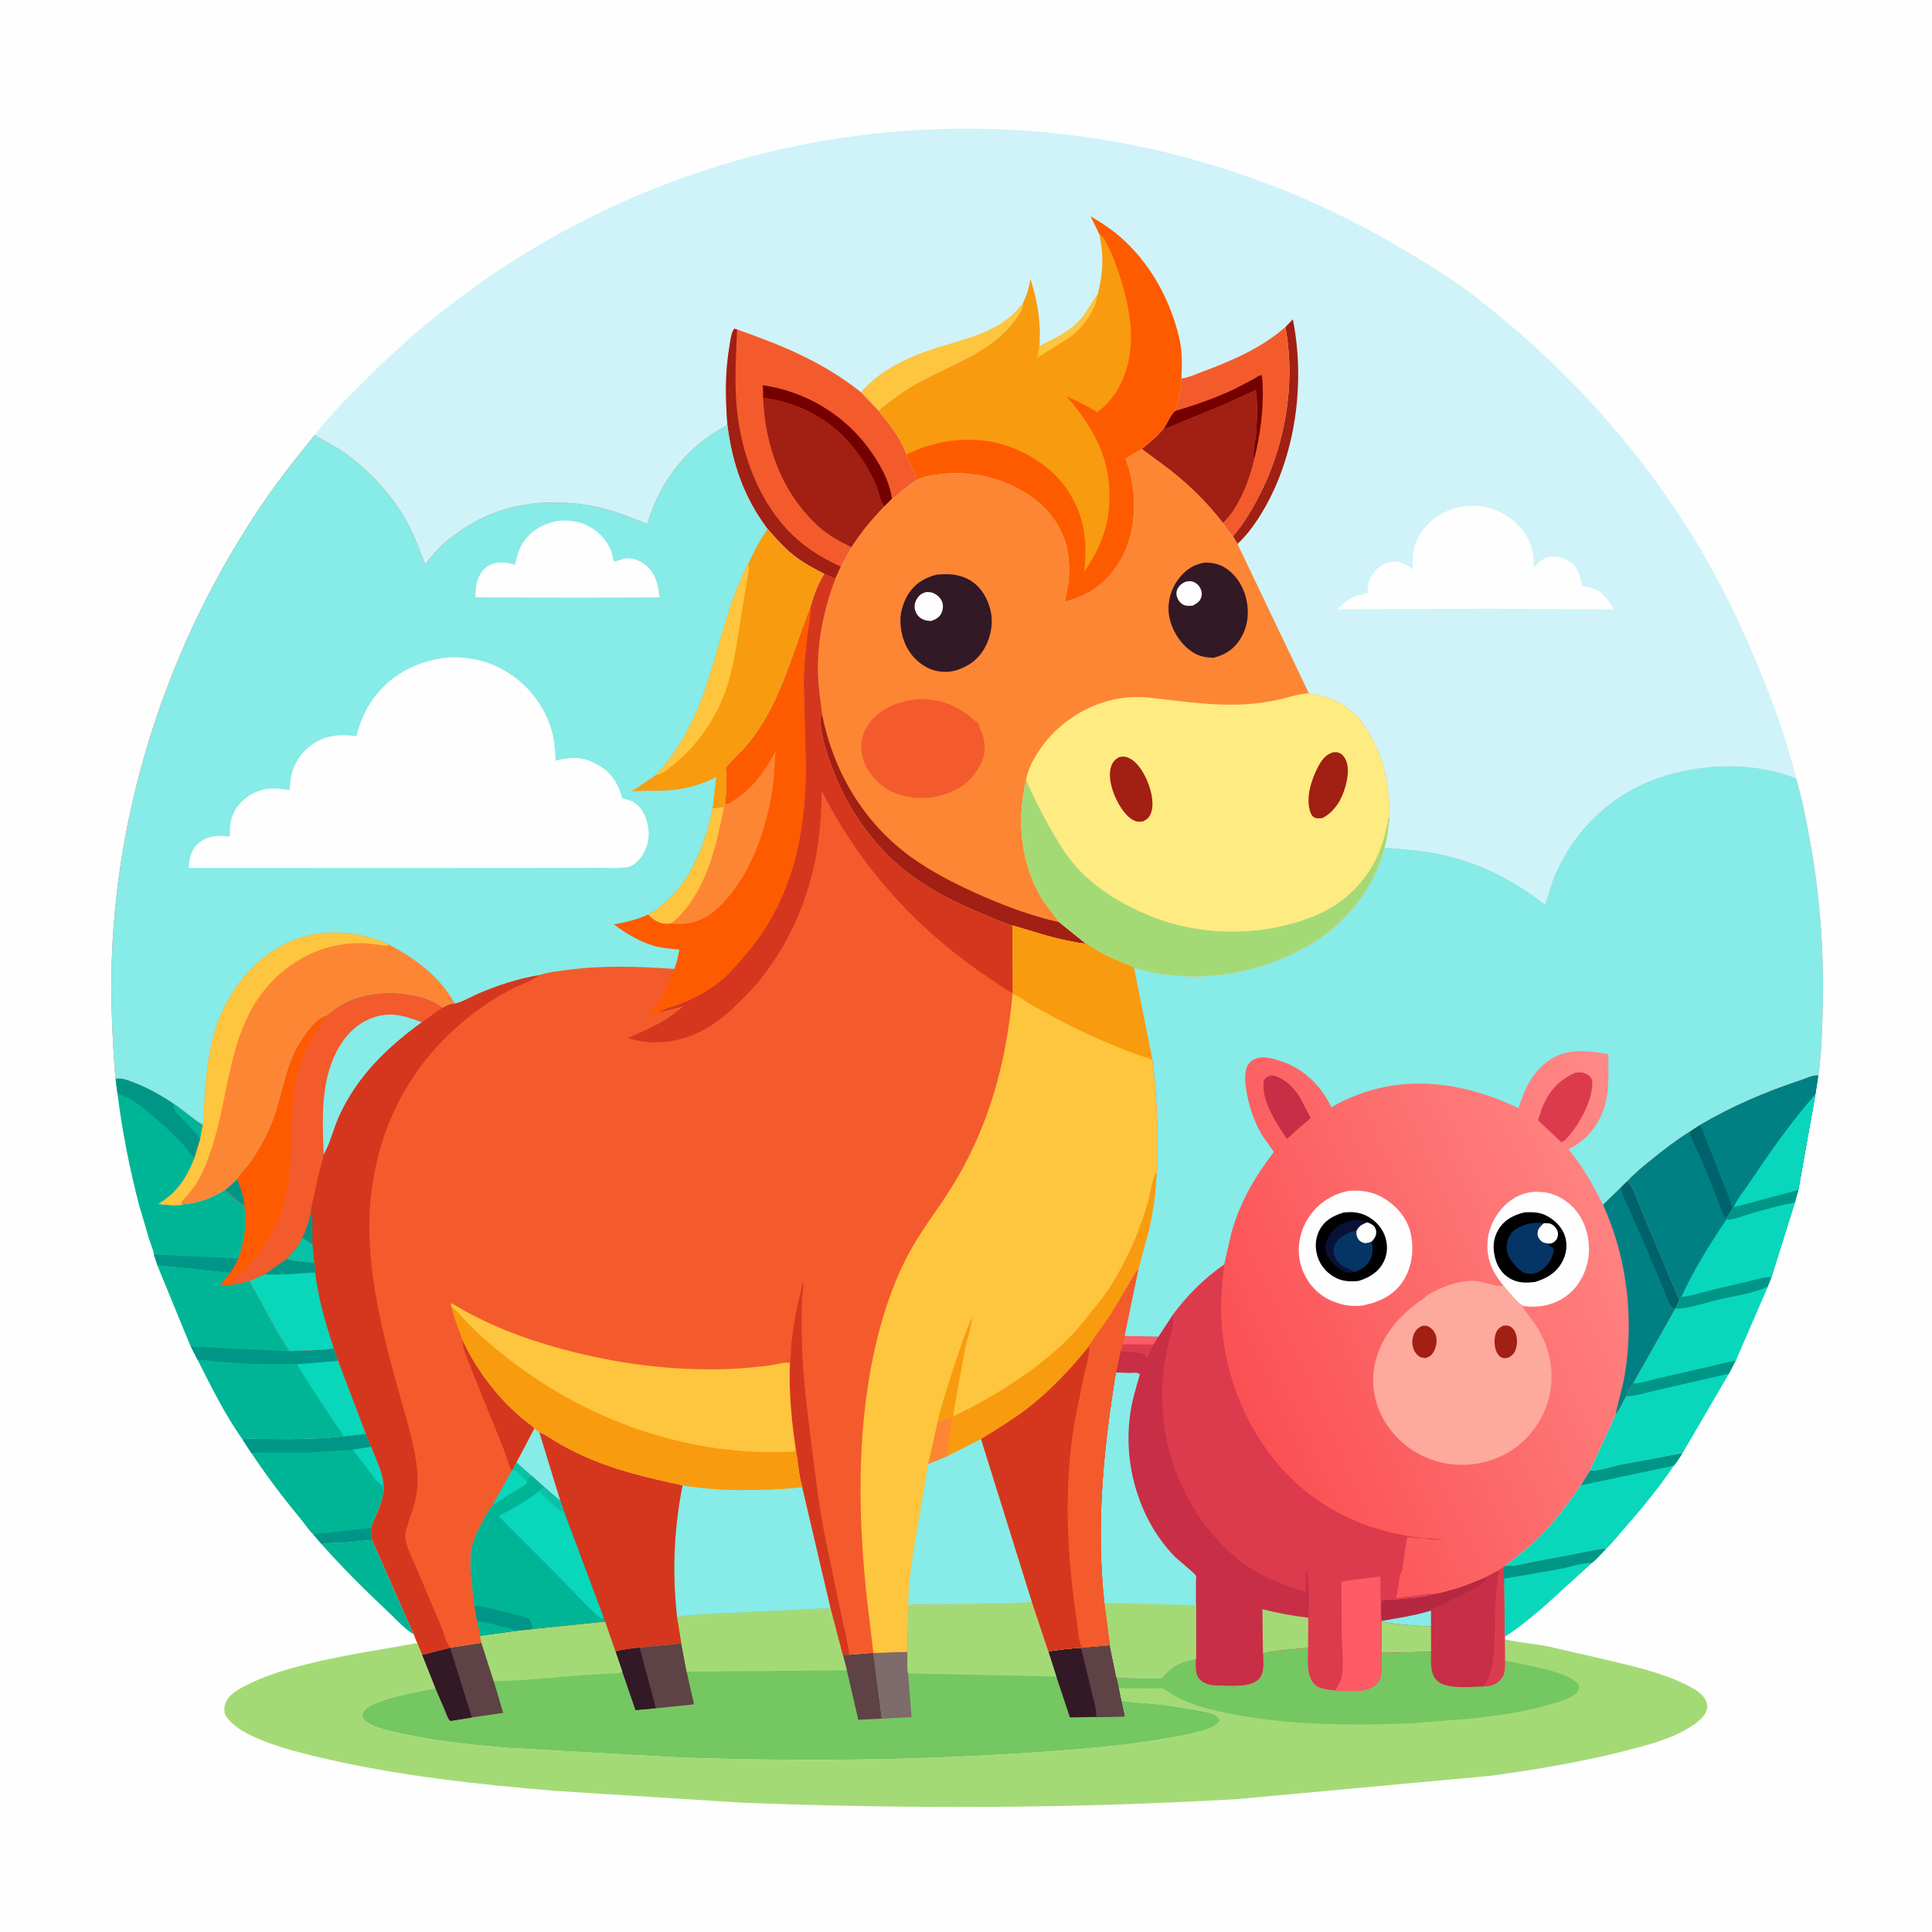 <svg version="1.1" xmlns="http://www.w3.org/2000/svg" style="display: block;" viewBox="0 0 2048 2048" width="1024" height="1024">
<defs>
	<linearGradient id="Gradient1" gradientUnits="userSpaceOnUse" x1="1305.19" y1="1462.24" x2="1763.88" y2="1257.87">
		<stop class="stop0" offset="0" stop-opacity="1" stop-color="rgb(251,80,83)"/>
		<stop class="stop1" offset="1" stop-opacity="1" stop-color="rgb(255,138,136)"/>
	</linearGradient>
</defs>
<path transform="translate(0,0)" fill="rgb(254,254,254)" d="M -0 -0 L 2048 0 L 2048 2048 L -0 2048 L -0 -0 z"/>
<path transform="translate(0,0)" fill="rgb(0,181,149)" d="M 340.818 1636.76 C 347.504 1635.16 355.496 1635.63 362.417 1635.27 L 394.547 1632.33 L 438.701 1732.41 C 429.172 1727.21 420.772 1717.43 412.88 1710.01 C 387.955 1686.55 363.439 1662.47 340.818 1636.76 z"/>
<path transform="translate(0,0)" fill="rgb(8,215,187)" d="M 1595.91 1659.66 C 1604.06 1660.72 1615.93 1657.15 1624.06 1655.63 L 1667.85 1647.46 C 1679.54 1645.17 1691.15 1642.42 1703.02 1641.27 C 1698.15 1646.27 1693.29 1652.08 1687.91 1656.47 L 1634.92 1704.58 C 1622.05 1715.41 1609.31 1726.05 1595.1 1735.14 L 1594.74 1712.48 L 1594.03 1660.77 L 1595.91 1659.66 z"/>
<path transform="translate(0,0)" fill="rgb(0,150,135)" d="M 1595.91 1659.66 C 1604.06 1660.72 1615.93 1657.15 1624.06 1655.63 L 1667.85 1647.46 C 1679.54 1645.17 1691.15 1642.42 1703.02 1641.27 C 1698.15 1646.27 1693.29 1652.08 1687.91 1656.47 C 1676.47 1656.8 1664.47 1661.16 1653.14 1663.28 L 1594.68 1673.39 L 1594.74 1712.48 L 1594.03 1660.77 L 1595.91 1659.66 z"/>
<path transform="translate(0,0)" fill="rgb(8,215,187)" d="M 1685.26 1558.92 C 1694.59 1559.32 1708.2 1554.56 1717.5 1552.64 L 1783.66 1540.21 C 1780.72 1544.74 1777.94 1549.57 1774.37 1553.64 C 1758.15 1577.64 1740.55 1598.95 1721.43 1620.69 C 1715.49 1627.44 1709.65 1635.3 1703.02 1641.27 C 1691.15 1642.42 1679.54 1645.17 1667.85 1647.46 L 1624.06 1655.63 C 1615.93 1657.15 1604.06 1660.72 1595.91 1659.66 L 1621.8 1638.63 C 1643.16 1619.59 1659.45 1597.91 1675.65 1574.54 L 1685.26 1558.92 z"/>
<path transform="translate(0,0)" fill="rgb(0,150,135)" d="M 1685.26 1558.92 C 1694.59 1559.32 1708.2 1554.56 1717.5 1552.64 L 1783.66 1540.21 C 1780.72 1544.74 1777.94 1549.57 1774.37 1553.64 L 1675.65 1574.54 L 1685.26 1558.92 z"/>
<path transform="translate(0,0)" fill="rgb(0,181,149)" d="M 387.815 1519.98 L 393.463 1533.46 C 398.385 1545.77 405.361 1560 406.601 1573.23 C 408.588 1588.62 398.507 1605.52 393.338 1619.55 C 393.334 1624.01 393.531 1627.98 394.547 1632.33 L 362.417 1635.27 C 355.496 1635.63 347.504 1635.16 340.818 1636.76 L 332.036 1626.43 C 328.502 1623.74 324.625 1617.46 321.659 1613.85 C 302.121 1590.05 283.608 1566.23 266.653 1540.51 L 257.208 1526.11 C 261.9 1524.14 268.689 1525.18 273.797 1525.31 L 306.131 1525.63 C 325.699 1525.2 345.379 1525.03 364.807 1522.51 L 387.815 1519.98 z"/>
<path transform="translate(0,0)" fill="rgb(8,215,187)" d="M 373.843 1536.71 L 393.463 1533.46 C 398.385 1545.77 405.361 1560 406.601 1573.23 L 405 1574.62 C 398.694 1571.19 393.883 1562.67 389.671 1556.95 L 373.843 1536.71 z"/>
<path transform="translate(0,0)" fill="rgb(0,150,135)" d="M 332.036 1626.43 L 393.338 1619.55 C 393.334 1624.01 393.531 1627.98 394.547 1632.33 L 362.417 1635.27 C 355.496 1635.63 347.504 1635.16 340.818 1636.76 L 332.036 1626.43 z"/>
<path transform="translate(0,0)" fill="rgb(0,150,135)" d="M 387.815 1519.98 L 393.463 1533.46 L 373.843 1536.71 L 325.76 1539.84 L 286.086 1539.88 C 279.958 1539.85 272.556 1538.86 266.653 1540.51 L 257.208 1526.11 C 261.9 1524.14 268.689 1525.18 273.797 1525.31 L 306.131 1525.63 C 325.699 1525.2 345.379 1525.03 364.807 1522.51 L 387.815 1519.98 z"/>
<path transform="translate(0,0)" fill="rgb(0,181,149)" d="M 122.53 1143.8 C 127.619 1141.54 137.006 1145.51 142.198 1147.5 C 156.761 1153.07 170.831 1160.96 183.728 1169.68 C 194.523 1176.52 204.17 1186.05 215.077 1192.3 L 212.328 1207.42 L 206.259 1227.61 C 198.023 1248.58 187.859 1264.44 168.128 1276.17 C 174.416 1276.66 187.989 1278.88 193.722 1276.51 C 210.296 1275.48 224.591 1269.71 238.575 1261.14 C 245.173 1266.93 251.69 1273.79 259.357 1278.1 C 261.51 1298.88 259.818 1314.45 252.775 1334.04 C 250.231 1339.52 247.657 1344.45 244.181 1349.41 L 166.968 1341.42 L 163.162 1329.98 C 162.798 1325.45 159.756 1318.94 158.359 1314.47 L 147.519 1277.75 C 137.387 1238.95 129.542 1199.06 124.498 1159.28 L 122.53 1143.8 z"/>
<path transform="translate(0,0)" fill="rgb(0,150,135)" d="M 163.162 1329.98 L 252.775 1334.04 C 250.231 1339.52 247.657 1344.45 244.181 1349.41 L 166.968 1341.42 L 163.162 1329.98 z"/>
<path transform="translate(0,0)" fill="rgb(0,150,135)" d="M 122.53 1143.8 C 127.619 1141.54 137.006 1145.51 142.198 1147.5 C 156.761 1153.07 170.831 1160.96 183.728 1169.68 C 194.523 1176.52 204.17 1186.05 215.077 1192.3 L 212.328 1207.42 L 206.259 1227.61 C 200.83 1222.69 196.63 1215.84 191.621 1210.39 C 185.431 1203.64 178.145 1197.58 171.387 1191.37 C 156.367 1177.58 144.081 1166.23 124.498 1159.28 L 122.53 1143.8 z"/>
<path transform="translate(0,0)" fill="rgb(0,181,149)" d="M 183.728 1169.68 C 194.523 1176.52 204.17 1186.05 215.077 1192.3 L 212.328 1207.42 C 207.013 1199.75 198.575 1191.76 192.114 1184.8 C 190.108 1182.63 185.349 1178.43 184.5 1175.79 C 183.945 1174.06 183.961 1171.52 183.728 1169.68 z"/>
<path transform="translate(0,0)" fill="rgb(8,215,187)" d="M 1782.28 1374.91 C 1793.13 1373.52 1804.38 1369.98 1815.02 1367.28 L 1854 1358.1 C 1861.62 1356.32 1870 1353.34 1877.83 1353.81 L 1873.79 1364.03 L 1839.88 1442.42 L 1832.81 1456.07 L 1783.66 1540.21 L 1717.5 1552.64 C 1708.2 1554.56 1694.59 1559.32 1685.26 1558.92 L 1712.45 1500 C 1716.84 1493.81 1720.1 1487.04 1723.48 1480.28 C 1725.62 1475.39 1728.27 1470.53 1731.27 1466.12 L 1776.02 1386.97 L 1780.06 1378.44 L 1782.28 1374.91 z"/>
<path transform="translate(0,0)" fill="rgb(0,150,135)" d="M 1731.27 1466.12 C 1739.01 1466.62 1748.96 1462.89 1756.58 1461.14 L 1811.79 1448.58 C 1821.13 1446.46 1830.38 1443.66 1839.88 1442.42 L 1832.81 1456.07 L 1754.99 1473.99 C 1744.93 1476.3 1733.79 1479.83 1723.48 1480.28 C 1725.62 1475.39 1728.27 1470.53 1731.27 1466.12 z"/>
<path transform="translate(0,0)" fill="rgb(8,215,187)" d="M 1782.28 1374.91 C 1793.13 1373.52 1804.38 1369.98 1815.02 1367.28 L 1854 1358.1 C 1861.62 1356.32 1870 1353.34 1877.83 1353.81 L 1873.79 1364.03 L 1839.88 1442.42 C 1830.38 1443.66 1821.13 1446.46 1811.79 1448.58 L 1756.58 1461.14 C 1748.96 1462.89 1739.01 1466.62 1731.27 1466.12 L 1776.02 1386.97 L 1780.06 1378.44 L 1782.28 1374.91 z"/>
<path transform="translate(0,0)" fill="rgb(0,150,135)" d="M 1782.28 1374.91 C 1793.13 1373.52 1804.38 1369.98 1815.02 1367.28 L 1854 1358.1 C 1861.62 1356.32 1870 1353.34 1877.83 1353.81 L 1873.79 1364.03 C 1857.29 1371.38 1837.59 1373.88 1820 1378.04 C 1806.92 1381.14 1789.26 1387.68 1776.02 1386.97 L 1780.06 1378.44 L 1782.28 1374.91 z"/>
<path transform="translate(0,0)" fill="rgb(0,181,149)" d="M 166.968 1341.42 L 244.181 1349.41 L 233.588 1362.67 C 238.96 1362.32 245.319 1362.58 250.437 1360.94 C 255.244 1360.3 259.823 1358.92 264.485 1357.63 C 268.082 1365.87 273.285 1373.76 277.587 1381.7 C 286.814 1398.73 295.583 1416.53 306.978 1432.24 L 337.908 1430.98 C 343.222 1430.62 348.74 1430.61 353.897 1429.2 L 358.539 1442.67 L 387.815 1519.98 L 364.807 1522.51 C 345.379 1525.03 325.699 1525.2 306.131 1525.63 L 273.797 1525.31 C 268.689 1525.18 261.9 1524.14 257.208 1526.11 C 238.737 1500.1 223.814 1469.93 209.498 1441.49 L 202.273 1427.37 L 166.968 1341.42 z"/>
<path transform="translate(0,0)" fill="rgb(0,150,135)" d="M 202.273 1427.37 L 306.978 1432.24 L 337.908 1430.98 C 343.222 1430.62 348.74 1430.61 353.897 1429.2 L 358.539 1442.67 L 315.121 1446.13 C 310.73 1445.37 304.932 1446.07 300.411 1446.06 L 266.626 1445.75 L 230.407 1443.36 C 223.443 1442.74 216.506 1441.27 209.498 1441.49 L 202.273 1427.37 z"/>
<path transform="translate(0,0)" fill="rgb(8,215,187)" d="M 315.121 1446.13 L 358.539 1442.67 L 387.815 1519.98 L 364.807 1522.51 C 362.862 1521.37 316.528 1450.82 315.121 1446.13 z"/>
<path transform="translate(0,0)" fill="rgb(0,181,149)" d="M 166.968 1341.42 L 244.181 1349.41 L 233.588 1362.67 C 238.96 1362.32 245.319 1362.58 250.437 1360.94 C 255.244 1360.3 259.823 1358.92 264.485 1357.63 C 268.082 1365.87 273.285 1373.76 277.587 1381.7 C 286.814 1398.73 295.583 1416.53 306.978 1432.24 L 202.273 1427.37 L 166.968 1341.42 z"/>
<path transform="translate(0,0)" fill="rgb(0,128,131)" d="M 1802.01 1192.32 C 1836 1172.28 1871.39 1157.21 1908.78 1144.83 C 1913.83 1143.16 1922.54 1138.77 1927.56 1139.83 L 1924.41 1160.02 L 1906.32 1261.4 L 1902.66 1274.71 L 1877.83 1353.81 C 1870 1353.34 1861.62 1356.32 1854 1358.1 L 1815.02 1367.28 C 1804.38 1369.98 1793.13 1373.52 1782.28 1374.91 L 1780.06 1378.44 L 1739.07 1280.67 C 1735.44 1272.44 1731.43 1257.9 1724.75 1252.1 C 1732.73 1243.34 1742.37 1235.6 1751.58 1228.16 C 1764.23 1217.94 1777.29 1207.91 1791.15 1199.4 L 1802.01 1192.32 z"/>
<path transform="translate(0,0)" fill="rgb(0,98,106)" d="M 1791.15 1199.4 L 1802.01 1192.32 C 1805.41 1198.17 1807.48 1205.14 1810.02 1211.43 L 1826.02 1252.55 C 1829.36 1261.35 1834.82 1271.85 1836.29 1281.07 L 1829.69 1292.19 C 1826.05 1287.55 1823.81 1279.52 1821.62 1273.97 L 1806.47 1235.9 C 1801.69 1224.31 1793.94 1211.42 1791.15 1199.4 z"/>
<path transform="translate(0,0)" fill="rgb(8,215,187)" d="M 1837.63 1279.82 L 1906.32 1261.4 L 1902.66 1274.71 L 1877.83 1353.81 C 1870 1353.34 1861.62 1356.32 1854 1358.1 L 1815.02 1367.28 C 1804.38 1369.98 1793.13 1373.52 1782.28 1374.91 C 1795.19 1346.3 1812.53 1318.91 1829.93 1292.84 L 1829.69 1292.19 L 1836.29 1281.07 L 1837.63 1279.82 z"/>
<path transform="translate(0,0)" fill="rgb(0,150,135)" d="M 1837.63 1279.82 L 1906.32 1261.4 L 1902.66 1274.71 C 1887.35 1277.54 1871.99 1281.86 1857 1286.09 C 1848.95 1288.36 1838.26 1293.34 1829.93 1292.84 L 1829.69 1292.19 L 1836.29 1281.07 L 1837.63 1279.82 z"/>
<path transform="translate(0,0)" fill="rgb(0,128,131)" d="M 1802.01 1192.32 C 1836 1172.28 1871.39 1157.21 1908.78 1144.83 C 1913.83 1143.16 1922.54 1138.77 1927.56 1139.83 L 1924.41 1160.02 L 1906.32 1261.4 L 1837.63 1279.82 L 1836.29 1281.07 C 1834.82 1271.85 1829.36 1261.35 1826.02 1252.55 L 1810.02 1211.43 C 1807.48 1205.14 1805.41 1198.17 1802.01 1192.32 z"/>
<path transform="translate(0,0)" fill="rgb(8,215,187)" d="M 1924.41 1160.02 L 1906.32 1261.4 L 1837.63 1279.82 C 1841.17 1271.43 1848.26 1262.99 1853.37 1255.38 C 1875.49 1222.44 1898.12 1189.79 1924.41 1160.02 z"/>
<path transform="translate(0,0)" fill="rgb(164,218,118)" d="M 1588.82 1664.22 L 1588.87 1663.99 L 1594.03 1660.77 L 1594.74 1712.48 L 1595.1 1735.14 L 1595.1 1737.73 L 1596.05 1737.95 C 1610.59 1741.24 1625.79 1742.37 1640.48 1745.17 L 1700 1758.77 C 1728.94 1765.83 1759.32 1772.15 1786.23 1785.27 C 1793.31 1788.72 1802.19 1793.32 1806.74 1799.9 C 1808.81 1802.9 1810.29 1807.27 1809.6 1810.91 C 1807.88 1819.98 1798.55 1826.44 1791.24 1831.01 C 1770.49 1843.96 1745.18 1850.27 1721.71 1856.23 C 1675.45 1867.97 1628.19 1875.82 1580.94 1882.33 L 1311.89 1907.11 C 1136.72 1917.27 961.911 1917.63 786.613 1910.93 L 588.899 1898.44 C 504.982 1891.44 419.455 1882.12 337.457 1862.56 C 311.662 1856.41 253.711 1842.49 239.549 1818.95 C 237.529 1815.59 237.348 1811.29 238.313 1807.54 C 240.936 1797.37 251.249 1791.56 259.9 1787.04 C 279.779 1776.64 302.198 1769.99 323.875 1764.46 C 363.209 1754.44 402.7 1748.95 442.503 1741.66 L 447.573 1754.19 L 461.666 1789.64 C 442.856 1793.27 424.468 1796.43 406.255 1802.57 C 400.005 1804.68 392.542 1807.04 387.696 1811.68 C 385.012 1814.26 384.487 1815.36 383.972 1819 C 385.671 1823.56 389.012 1826.27 393.381 1828.27 C 404.657 1833.44 417.669 1835.95 429.779 1838.55 C 465.255 1846.18 501.431 1849.58 537.521 1852.77 L 718.565 1862.93 C 858.215 1867.89 998.246 1865.96 1137.54 1854.57 C 1172.16 1851.74 1206.8 1848.19 1240.99 1841.95 C 1255.01 1839.39 1270.67 1836.72 1283.85 1831.37 C 1288.01 1829.69 1290.57 1827.83 1292.91 1824 C 1292.16 1821.31 1290.92 1819.83 1288.5 1818.25 C 1283.74 1815.16 1275.27 1814.24 1269.68 1813.17 C 1254.1 1810.19 1238.41 1807.63 1222.61 1806.08 C 1211.35 1804.98 1199.57 1804.96 1188.52 1802.49 L 1185.91 1789.58 L 1183.41 1777.94 C 1196.24 1779.24 1209.41 1779.24 1222.31 1779.07 C 1224.6 1779.04 1229.49 1779.56 1231.45 1778.91 C 1232.11 1778.69 1234.38 1775.95 1234.97 1775.37 C 1238.11 1772.25 1241.34 1768.92 1245.07 1766.5 C 1251.7 1762.2 1260.22 1760.5 1267.77 1758.48 C 1267.78 1766.16 1266.55 1775.36 1272.82 1781.08 C 1278.29 1786.06 1286.36 1786.7 1293.41 1786.68 C 1305.07 1786.63 1326.01 1789 1334.58 1779.5 C 1340.65 1772.77 1338.92 1761.01 1338.8 1752.53 C 1354.34 1748.98 1370.8 1748.3 1386.66 1746.79 C 1386.74 1759.04 1384.28 1775.78 1393.49 1785.42 C 1398.48 1790.65 1408.6 1791.18 1415.38 1791.92 C 1429.85 1791.93 1449.72 1795.75 1460.41 1783.79 C 1465.9 1777.64 1464.55 1759.72 1464.5 1752.06 L 1464.2 1717.99 L 1463.85 1708.33 L 1464.06 1698.5 C 1464.1 1698.36 1464.66 1696.53 1465.04 1696.28 C 1466.16 1695.55 1474.27 1695.8 1476.01 1695.7 L 1503.13 1693.23 C 1507.36 1692.68 1512.95 1692.16 1516.75 1690.28 C 1536.14 1687.23 1556.01 1680.06 1573.97 1672.22 C 1578.57 1669.16 1584 1667.02 1588.82 1664.22 z"/>
<path transform="translate(0,0)" fill="rgb(117,199,97)" d="M 1588.82 1664.22 L 1588.87 1663.99 L 1594.03 1660.77 L 1594.74 1712.48 L 1595.1 1735.14 L 1595.1 1737.73 L 1595.2 1760.12 C 1618.35 1765.75 1642.61 1767.96 1664.23 1778.69 L 1665.58 1779.35 C 1669.04 1781.1 1671.25 1783.61 1673.76 1786.5 C 1673.99 1790.08 1674.11 1791.02 1671.78 1793.78 C 1666.15 1800.46 1653.56 1803.65 1645.5 1806.07 C 1616.54 1814.75 1586.02 1819.16 1556 1822.07 L 1494.59 1826.85 C 1430.24 1829.27 1362.15 1828.98 1298.97 1815.57 C 1283.77 1812.34 1268.02 1808.44 1253.81 1802.05 C 1249.05 1799.9 1244.64 1797.45 1240.24 1794.65 C 1238.23 1793.37 1234.7 1790.47 1232.52 1790.01 C 1229.21 1789.31 1224.26 1789.8 1220.78 1789.74 L 1185.91 1789.58 L 1183.41 1777.94 C 1196.24 1779.24 1209.41 1779.24 1222.31 1779.07 C 1224.6 1779.04 1229.49 1779.56 1231.45 1778.91 C 1232.11 1778.69 1234.38 1775.95 1234.97 1775.37 C 1238.11 1772.25 1241.34 1768.92 1245.07 1766.5 C 1251.7 1762.2 1260.22 1760.5 1267.77 1758.48 C 1267.78 1766.16 1266.55 1775.36 1272.82 1781.08 C 1278.29 1786.06 1286.36 1786.7 1293.41 1786.68 C 1305.07 1786.63 1326.01 1789 1334.58 1779.5 C 1340.65 1772.77 1338.92 1761.01 1338.8 1752.53 C 1354.34 1748.98 1370.8 1748.3 1386.66 1746.79 C 1386.74 1759.04 1384.28 1775.78 1393.49 1785.42 C 1398.48 1790.65 1408.6 1791.18 1415.38 1791.92 C 1429.85 1791.93 1449.72 1795.75 1460.41 1783.79 C 1465.9 1777.64 1464.55 1759.72 1464.5 1752.06 L 1464.2 1717.99 L 1463.85 1708.33 L 1464.06 1698.5 C 1464.1 1698.36 1464.66 1696.53 1465.04 1696.28 C 1466.16 1695.55 1474.27 1695.8 1476.01 1695.7 L 1503.13 1693.23 C 1507.36 1692.68 1512.95 1692.16 1516.75 1690.28 C 1536.14 1687.23 1556.01 1680.06 1573.97 1672.22 C 1578.57 1669.16 1584 1667.02 1588.82 1664.22 z"/>
<path transform="translate(0,0)" fill="rgb(200,46,70)" d="M 1588.82 1664.22 L 1588.87 1663.99 L 1594.03 1660.77 L 1594.74 1712.48 L 1595.1 1735.14 L 1595.1 1737.73 L 1595.2 1760.12 C 1595.25 1768.62 1595.83 1775.2 1589.32 1781.68 C 1584.67 1786.32 1579.28 1787.12 1572.99 1787.61 L 1571.87 1787.69 C 1559.6 1788.22 1532.64 1790.93 1523.36 1781.61 C 1515.43 1773.65 1517.09 1761.26 1517.03 1750.92 L 1464.5 1752.06 L 1464.2 1717.99 L 1463.85 1708.33 L 1464.06 1698.5 C 1464.1 1698.36 1464.66 1696.53 1465.04 1696.28 C 1466.16 1695.55 1474.27 1695.8 1476.01 1695.7 L 1503.13 1693.23 C 1507.36 1692.68 1512.95 1692.16 1516.75 1690.28 C 1536.14 1687.23 1556.01 1680.06 1573.97 1672.22 C 1578.57 1669.16 1584 1667.02 1588.82 1664.22 z"/>
<path transform="translate(0,0)" fill="rgb(220,59,78)" d="M 1588.82 1664.22 L 1588.87 1663.99 L 1594.03 1660.77 L 1594.74 1712.48 L 1595.1 1735.14 L 1595.1 1737.73 L 1595.2 1760.12 C 1595.25 1768.62 1595.83 1775.2 1589.32 1781.68 C 1584.67 1786.32 1579.28 1787.12 1572.99 1787.61 C 1575.95 1782.69 1579.09 1777.16 1580.39 1771.5 C 1585.55 1749.12 1584.09 1724.03 1585.09 1701.13 C 1585.64 1688.58 1587.4 1676.64 1588.82 1664.22 z"/>
<path transform="translate(0,0)" fill="rgb(182,40,65)" d="M 1516.75 1690.28 C 1536.14 1687.23 1556.01 1680.06 1573.97 1672.22 L 1576.51 1673.75 C 1571.31 1678.99 1565.66 1681.92 1559.32 1685.5 C 1545.5 1693.3 1530.49 1699.38 1516.92 1707.3 L 1516.93 1723.98 L 1517.03 1750.92 L 1464.5 1752.06 L 1464.2 1717.99 L 1463.85 1708.33 L 1464.06 1698.5 C 1464.1 1698.36 1464.66 1696.53 1465.04 1696.28 C 1466.16 1695.55 1474.27 1695.8 1476.01 1695.7 L 1503.13 1693.23 C 1507.36 1692.68 1512.95 1692.16 1516.75 1690.28 z"/>
<path transform="translate(0,0)" fill="rgb(135,235,231)" d="M 1464.85 1718.18 C 1482.75 1715.12 1499.48 1712.64 1516.92 1707.3 L 1516.93 1723.98 C 1509.45 1724.07 1468.56 1721.45 1464.85 1718.18 z"/>
<path transform="translate(0,0)" fill="rgb(164,218,118)" d="M 1464.2 1717.99 L 1464.85 1718.18 C 1468.56 1721.45 1509.45 1724.07 1516.93 1723.98 L 1517.03 1750.92 L 1464.5 1752.06 L 1464.2 1717.99 z"/>
<path transform="translate(0,0)" fill="rgb(117,199,97)" d="M 566.366 1514.16 C 568.528 1515.29 569.935 1516.36 571.641 1518.11 C 578.387 1520.59 584.323 1525.22 590.526 1528.88 C 598.411 1533.52 606.819 1537.85 615.106 1541.73 C 650.058 1558.11 686.161 1566.34 723.605 1574.4 C 766.549 1581.43 807.372 1580.17 850.474 1576.58 L 880.478 1704.66 L 893.422 1754.09 L 900.36 1754.09 L 925.827 1752.1 L 961.991 1750.94 L 962.807 1701.49 C 972.677 1700.06 984.586 1701.15 994.683 1701.01 L 1055 1699.93 C 1067.88 1699.63 1081.02 1699.69 1093.8 1698.09 L 1111.23 1750.42 C 1122.68 1749.04 1134.51 1747.01 1146.04 1747.06 L 1147.79 1746.48 L 1176.49 1743.97 L 1183.41 1777.94 L 1185.91 1789.58 L 1188.52 1802.49 C 1199.57 1804.96 1211.35 1804.98 1222.61 1806.08 C 1238.41 1807.63 1254.1 1810.19 1269.68 1813.17 C 1275.27 1814.24 1283.74 1815.16 1288.5 1818.25 C 1290.92 1819.83 1292.16 1821.31 1292.91 1824 C 1290.57 1827.83 1288.01 1829.69 1283.85 1831.37 C 1270.67 1836.72 1255.01 1839.39 1240.99 1841.95 C 1206.8 1848.19 1172.16 1851.74 1137.54 1854.57 C 998.246 1865.96 858.215 1867.89 718.565 1862.93 L 537.521 1852.77 C 501.431 1849.58 465.255 1846.18 429.779 1838.55 C 417.669 1835.95 404.657 1833.44 393.381 1828.27 C 389.012 1826.27 385.671 1823.56 383.972 1819 C 384.487 1815.36 385.012 1814.26 387.696 1811.68 C 392.542 1807.04 400.005 1804.68 406.255 1802.57 C 424.468 1796.43 442.856 1793.27 461.666 1789.64 L 447.573 1754.19 L 477.117 1746.65 L 477.768 1746.49 L 510.38 1741.5 L 508.647 1733.97 C 508.519 1729.32 506.443 1723.16 505.46 1718.51 L 502.623 1701.74 L 499.5 1674.77 C 498.667 1664.18 497.664 1650.45 499.938 1640 C 502.063 1630.24 506.844 1621.15 511.554 1612.44 C 514.813 1606.4 517.934 1600.19 522.402 1594.95 L 542.491 1558.99 L 543.431 1557.74 C 544.074 1555.33 546.257 1552.28 547.492 1550.04 L 566.366 1514.16 z"/>
<path transform="translate(0,0)" fill="rgb(95,66,69)" d="M 925.827 1752.1 L 934.77 1821.82 L 909.797 1822.99 L 897.713 1770.58 L 893.422 1754.09 L 900.36 1754.09 L 925.827 1752.1 z"/>
<path transform="translate(0,0)" fill="rgb(126,107,107)" d="M 925.827 1752.1 L 961.991 1750.94 C 962.016 1758.31 961.292 1766.65 962.598 1773.87 L 966.286 1820.23 L 934.77 1821.82 L 925.827 1752.1 z"/>
<path transform="translate(0,0)" fill="rgb(95,66,69)" d="M 722.227 1742.07 L 727.888 1772.07 L 733.504 1797.12 C 734.171 1799.96 735.713 1803.91 735.264 1806.77 L 695.302 1810.8 L 673.703 1812.75 L 659.775 1772.22 L 652.455 1750.65 C 660.627 1748.17 669.542 1747.52 678.001 1746.48 L 722.227 1742.07 z"/>
<path transform="translate(0,0)" fill="rgb(51,24,38)" d="M 652.455 1750.65 C 660.627 1748.17 669.542 1747.52 678.001 1746.48 L 695.302 1810.8 L 673.703 1812.75 L 659.775 1772.22 L 652.455 1750.65 z"/>
<path transform="translate(0,0)" fill="rgb(51,24,38)" d="M 1176.49 1743.97 L 1183.41 1777.94 L 1185.91 1789.58 L 1188.52 1802.49 L 1192.22 1819.54 L 1162.32 1820.01 L 1134.17 1820.55 L 1119.75 1777.18 L 1111.23 1750.42 C 1122.68 1749.04 1134.51 1747.01 1146.04 1747.06 L 1147.79 1746.48 L 1176.49 1743.97 z"/>
<path transform="translate(0,0)" fill="rgb(95,66,69)" d="M 1176.49 1743.97 L 1183.41 1777.94 L 1185.91 1789.58 L 1188.52 1802.49 L 1192.22 1819.54 L 1162.32 1820.01 C 1161.98 1810.51 1158.89 1800.34 1156.61 1791.1 L 1146.04 1747.06 L 1147.79 1746.48 L 1176.49 1743.97 z"/>
<path transform="translate(0,0)" fill="rgb(95,66,69)" d="M 510.38 1741.5 L 523.421 1782.09 L 533.4 1815.74 L 500.195 1820.56 L 477.322 1824.27 C 474.586 1821.57 473.21 1816.67 471.707 1813.13 L 461.666 1789.64 L 447.573 1754.19 L 477.117 1746.65 L 477.768 1746.49 L 510.38 1741.5 z"/>
<path transform="translate(0,0)" fill="rgb(51,24,38)" d="M 447.573 1754.19 L 477.117 1746.65 L 500.195 1820.56 L 477.322 1824.27 C 474.586 1821.57 473.21 1816.67 471.707 1813.13 L 461.666 1789.64 L 447.573 1754.19 z"/>
<path transform="translate(0,0)" fill="rgb(164,218,118)" d="M 564.746 1726.8 L 641.541 1718.91 L 652.455 1750.65 L 659.775 1772.22 C 655.211 1774.21 649.829 1773.9 644.904 1774.14 L 619.621 1775.63 C 587.792 1777.9 555.297 1781.81 523.421 1782.09 L 510.38 1741.5 L 508.647 1733.97 L 548.975 1728.47 L 564.746 1726.8 z"/>
<path transform="translate(0,0)" fill="rgb(164,218,118)" d="M 880.478 1704.66 L 893.422 1754.09 L 897.713 1770.58 L 727.888 1772.07 L 722.227 1742.07 L 717.652 1714.02 C 735.098 1710.96 754.224 1711 771.957 1709.96 L 880.478 1704.66 z"/>
<path transform="translate(0,0)" fill="rgb(164,218,118)" d="M 1093.8 1698.09 L 1111.23 1750.42 L 1119.75 1777.18 L 962.598 1773.87 C 961.292 1766.65 962.016 1758.31 961.991 1750.94 L 962.807 1701.49 C 972.677 1700.06 984.586 1701.15 994.683 1701.01 L 1055 1699.93 C 1067.88 1699.63 1081.02 1699.69 1093.8 1698.09 z"/>
<path transform="translate(0,0)" fill="rgb(135,235,231)" d="M 723.605 1574.4 C 766.549 1581.43 807.372 1580.17 850.474 1576.58 L 880.478 1704.66 L 771.957 1709.96 C 754.224 1711 735.098 1710.96 717.652 1714.02 C 712.49 1666.52 714.187 1621.24 723.605 1574.4 z"/>
<path transform="translate(0,0)" fill="rgb(212,55,30)" d="M 566.366 1514.16 C 568.528 1515.29 569.935 1516.36 571.641 1518.11 C 578.387 1520.59 584.323 1525.22 590.526 1528.88 C 598.411 1533.52 606.819 1537.85 615.106 1541.73 C 650.058 1558.11 686.161 1566.34 723.605 1574.4 C 714.187 1621.24 712.49 1666.52 717.652 1714.02 L 722.227 1742.07 L 678.001 1746.48 C 669.542 1747.52 660.627 1748.17 652.455 1750.65 L 641.541 1718.91 L 564.746 1726.8 L 548.975 1728.47 L 508.647 1733.97 C 508.519 1729.32 506.443 1723.16 505.46 1718.51 L 502.623 1701.74 L 499.5 1674.77 C 498.667 1664.18 497.664 1650.45 499.938 1640 C 502.063 1630.24 506.844 1621.15 511.554 1612.44 C 514.813 1606.4 517.934 1600.19 522.402 1594.95 L 542.491 1558.99 L 543.431 1557.74 C 544.074 1555.33 546.257 1552.28 547.492 1550.04 L 566.366 1514.16 z"/>
<path transform="translate(0,0)" fill="rgb(135,235,231)" d="M 566.366 1514.16 C 568.528 1515.29 569.935 1516.36 571.641 1518.11 L 594.053 1591.23 L 576.892 1576.31 L 563.247 1564.13 C 561.317 1565.96 559.486 1567.4 558.288 1569.81 C 553.793 1565.8 549.249 1559.48 543.431 1557.74 C 544.074 1555.33 546.257 1552.28 547.492 1550.04 L 566.366 1514.16 z"/>
<path transform="translate(0,0)" fill="rgb(9,194,165)" d="M 547.492 1550.04 L 563.247 1564.13 C 561.317 1565.96 559.486 1567.4 558.288 1569.81 C 553.793 1565.8 549.249 1559.48 543.431 1557.74 C 544.074 1555.33 546.257 1552.28 547.492 1550.04 z"/>
<path transform="translate(0,0)" fill="rgb(0,181,149)" d="M 543.431 1557.74 C 549.249 1559.48 553.793 1565.8 558.288 1569.81 C 559.486 1567.4 561.317 1565.96 563.247 1564.13 L 576.892 1576.31 L 594.053 1591.23 L 598.186 1603.26 L 640.001 1715.11 L 641.541 1718.91 L 564.746 1726.8 L 548.975 1728.47 L 508.647 1733.97 C 508.519 1729.32 506.443 1723.16 505.46 1718.51 L 502.623 1701.74 L 499.5 1674.77 C 498.667 1664.18 497.664 1650.45 499.938 1640 C 502.063 1630.24 506.844 1621.15 511.554 1612.44 C 514.813 1606.4 517.934 1600.19 522.402 1594.95 L 542.491 1558.99 L 543.431 1557.74 z"/>
<path transform="translate(0,0)" fill="rgb(8,215,187)" d="M 543.431 1557.74 C 549.249 1559.48 553.793 1565.8 558.288 1569.81 L 558.697 1571.87 C 553.079 1577.03 545.763 1580.52 539.284 1584.5 C 533.77 1587.89 528.243 1592.22 522.402 1594.95 L 542.491 1558.99 L 543.431 1557.74 z"/>
<path transform="translate(0,0)" fill="rgb(0,150,135)" d="M 502.623 1701.74 C 516.445 1703.76 530.247 1707.3 543.771 1710.78 C 549.131 1712.16 556.227 1713.23 560.936 1716.15 C 563.326 1719.64 564.005 1722.67 564.746 1726.8 L 548.975 1728.47 L 508.647 1733.97 C 508.519 1729.32 506.443 1723.16 505.46 1718.51 L 502.623 1701.74 z"/>
<path transform="translate(0,0)" fill="rgb(0,181,149)" d="M 505.46 1718.51 C 517.928 1719.43 528.325 1723.72 540.279 1726.27 C 542.857 1726.82 541.596 1726.39 543.64 1727.51 C 545.57 1728.57 546.805 1728.44 548.975 1728.47 L 508.647 1733.97 C 508.519 1729.32 506.443 1723.16 505.46 1718.51 z"/>
<path transform="translate(0,0)" fill="rgb(8,215,187)" d="M 576.892 1576.31 L 594.053 1591.23 L 598.186 1603.26 L 640.001 1715.11 L 637.523 1715.75 C 630.768 1710.94 624.861 1704.44 618.93 1698.66 L 583.63 1662.42 L 528.525 1607.11 C 543.554 1599.21 558.594 1591.15 571.885 1580.51 L 576.892 1576.31 z"/>
<path transform="translate(0,0)" fill="rgb(9,194,165)" d="M 576.892 1576.31 L 594.053 1591.23 L 598.186 1603.26 C 588.314 1598.77 578.54 1588.99 571.885 1580.51 L 576.892 1576.31 z"/>
<path transform="translate(0,0)" fill="url(#Gradient1)" d="M 1467.68 898.421 C 1487.73 900.164 1507.89 901.608 1527.63 905.763 C 1568.81 914.432 1604.86 933.285 1637.85 959.001 L 1645.97 933.5 C 1664.42 886.344 1699.6 848.841 1746.36 829.024 C 1793.59 809.01 1856.01 805.821 1903.8 825.156 C 1910.06 846.221 1914.35 868.227 1918.34 889.831 C 1929.22 948.799 1933.7 1009.07 1932.21 1069 C 1931.63 1092.5 1930.79 1116.45 1927.68 1139.76 L 1927.56 1139.83 C 1922.54 1138.77 1913.83 1143.16 1908.78 1144.83 C 1871.39 1157.21 1836 1172.28 1802.01 1192.32 L 1791.15 1199.4 C 1777.29 1207.91 1764.23 1217.94 1751.58 1228.16 C 1742.37 1235.6 1732.73 1243.34 1724.75 1252.1 C 1731.43 1257.9 1735.44 1272.44 1739.07 1280.67 L 1780.06 1378.44 L 1776.02 1386.97 L 1731.27 1466.12 C 1728.27 1470.53 1725.62 1475.39 1723.48 1480.28 C 1720.1 1487.04 1716.84 1493.81 1712.45 1500 L 1685.26 1558.92 L 1675.65 1574.54 C 1659.45 1597.91 1643.16 1619.59 1621.8 1638.63 L 1595.91 1659.66 L 1594.03 1660.77 L 1588.87 1663.99 L 1588.82 1664.22 C 1584 1667.02 1578.57 1669.16 1573.97 1672.22 C 1556.01 1680.06 1536.14 1687.23 1516.75 1690.28 C 1512.95 1692.16 1507.36 1692.68 1503.13 1693.23 L 1476.01 1695.7 C 1474.27 1695.8 1466.16 1695.55 1465.04 1696.28 C 1464.66 1696.53 1464.1 1698.36 1464.06 1698.5 L 1463.85 1708.33 L 1464.2 1717.99 L 1464.5 1752.06 C 1464.55 1759.72 1465.9 1777.64 1460.41 1783.79 C 1449.72 1795.75 1429.85 1791.93 1415.38 1791.92 C 1408.6 1791.18 1398.48 1790.65 1393.49 1785.42 C 1384.28 1775.78 1386.74 1759.04 1386.66 1746.79 C 1370.8 1748.3 1354.34 1748.98 1338.8 1752.53 C 1338.92 1761.01 1340.65 1772.77 1334.58 1779.5 C 1326.01 1789 1305.07 1786.63 1293.41 1786.68 C 1286.36 1786.7 1278.29 1786.06 1272.82 1781.08 C 1266.55 1775.36 1267.78 1766.16 1267.77 1758.48 C 1260.22 1760.5 1251.7 1762.2 1245.07 1766.5 C 1241.34 1768.92 1238.11 1772.25 1234.97 1775.37 C 1234.38 1775.95 1232.11 1778.69 1231.45 1778.91 C 1229.49 1779.56 1224.6 1779.04 1222.31 1779.07 C 1209.41 1779.24 1196.24 1779.24 1183.41 1777.94 L 1176.49 1743.97 L 1170.57 1699.07 C 1161.7 1616.69 1169.57 1536.29 1182.83 1454.89 L 1187.65 1432.66 L 1189.81 1425.13 L 1191.93 1416.14 L 1206.46 1345.93 L 1217.63 1304.62 C 1222.4 1283.97 1225.12 1263.2 1225.99 1242.03 C 1227.71 1232.87 1226.98 1222.5 1226.98 1213.16 C 1226.95 1182.99 1225.34 1153.11 1221.43 1123.18 L 1201.92 1025.97 C 1211.6 1028.09 1221 1030.92 1230.83 1032.38 C 1285.36 1040.43 1339.93 1029.34 1387.58 1001.82 C 1427.01 979.043 1455.85 942.403 1467.68 898.421 z"/>
<path transform="translate(0,0)" fill="rgb(200,46,70)" d="M 1345.44 1140.5 C 1347.34 1139.77 1348.85 1140.02 1350.78 1140.48 C 1361.48 1143.04 1371.48 1152.93 1377.24 1162.03 L 1378.15 1163.5 L 1389.39 1185.35 L 1374.3 1198.08 L 1364.2 1207.35 C 1353.19 1190.94 1335.97 1165.37 1339.85 1145 C 1341.56 1142.49 1342.81 1141.82 1345.44 1140.5 z"/>
<path transform="translate(0,0)" fill="rgb(220,59,78)" d="M 1669.73 1137.09 C 1672.91 1136.86 1676.34 1136.46 1679.42 1137.5 C 1683.61 1138.91 1685.84 1141.17 1687.87 1145 C 1688.86 1160.42 1680.86 1178.12 1672.62 1191.1 C 1669.47 1196.05 1660.24 1209.63 1655 1210.82 L 1652.67 1208.5 L 1630.24 1187.47 L 1634.17 1175.89 C 1641.16 1157.57 1651.75 1145.18 1669.73 1137.09 z"/>
<path transform="translate(0,0)" fill="rgb(0,128,131)" d="M 1724.75 1252.1 C 1731.43 1257.9 1735.44 1272.44 1739.07 1280.67 L 1780.06 1378.44 L 1776.02 1386.97 L 1731.27 1466.12 C 1728.27 1470.53 1725.62 1475.39 1723.48 1480.28 C 1720.1 1487.04 1716.84 1493.81 1712.45 1500 C 1715.4 1485.29 1720.09 1471.06 1722.5 1456.2 C 1732.2 1396.24 1724.5 1332.4 1699.23 1276.98 L 1718.11 1258.67 L 1724.75 1252.1 z"/>
<path transform="translate(0,0)" fill="rgb(0,98,106)" d="M 1724.75 1252.1 C 1731.43 1257.9 1735.44 1272.44 1739.07 1280.67 L 1780.06 1378.44 L 1776.02 1386.97 L 1772.83 1386.19 C 1767.64 1379.74 1764.61 1368.99 1761.33 1361.24 L 1739.02 1309 L 1725.52 1278.59 C 1722.61 1272.06 1719.37 1265.77 1718.11 1258.67 L 1724.75 1252.1 z"/>
<path transform="translate(0,0)" fill="rgb(254,254,254)" d="M 1593.64 1362.88 C 1581.74 1348.01 1575.03 1333.88 1577.05 1314.3 C 1578.62 1299.09 1587.55 1283.29 1599.53 1273.91 C 1610.7 1265.16 1622.88 1261.99 1636.88 1263.83 C 1650.45 1265.62 1663.29 1273.68 1671.58 1284.5 C 1682.13 1298.27 1686.41 1317.6 1683.5 1334.71 C 1680.77 1350.72 1672.27 1365.87 1658.63 1375.06 C 1645.93 1383.62 1630.73 1386.6 1615.63 1384.55 C 1609.44 1383.09 1598.42 1368.01 1593.64 1362.88 z"/>
<path transform="translate(0,0)" fill="rgb(0,0,0)" d="M 1616.07 1285.16 C 1623.66 1284.87 1630.94 1284.67 1638 1288.02 C 1647.49 1292.53 1655.71 1300.33 1658.99 1310.5 C 1661.91 1319.56 1660.42 1329.91 1655.75 1338.15 C 1649.33 1349.49 1639.47 1355.23 1627.43 1358.87 C 1618.78 1360.05 1609.93 1360.18 1601.97 1356 C 1593.34 1351.47 1587.78 1343.88 1585.17 1334.57 C 1582.1 1323.62 1582.52 1313.1 1588.52 1303.17 C 1594.83 1292.74 1604.71 1287.93 1616.07 1285.16 z"/>
<path transform="translate(0,0)" fill="rgb(254,254,254)" d="M 1636.3 1296.64 C 1641.35 1296.51 1644.28 1296.49 1647.98 1300.21 C 1650.28 1302.53 1651.84 1305.67 1651.49 1309.02 C 1651.14 1312.42 1649.95 1314.72 1647.16 1316.73 C 1645.89 1317.63 1644.65 1317.93 1643.16 1318.27 C 1639.3 1318.25 1636.15 1318.03 1633.2 1315.28 C 1630.99 1313.22 1629.44 1310.07 1629.64 1307.01 C 1629.93 1302.41 1633.14 1299.57 1636.3 1296.64 z"/>
<path transform="translate(0,0)" fill="rgb(5,53,101)" d="M 1643.16 1318.27 C 1641.47 1319.55 1641.83 1318.78 1641.5 1320.2 L 1646.35 1322.65 C 1647.07 1324.47 1646.95 1325.7 1646.6 1327.58 C 1645.17 1335.36 1639.78 1342.53 1633.25 1346.9 C 1628.72 1349.93 1622.68 1351.03 1617.35 1349.8 C 1611.05 1348.33 1603.29 1338.67 1600.27 1333.4 L 1599.67 1332.31 C 1597.17 1327.83 1596.76 1323.11 1597.46 1318.04 C 1598.14 1313.04 1601 1307.25 1605.06 1304.22 C 1613.7 1297.78 1625.76 1295.02 1636.3 1296.64 C 1633.14 1299.57 1629.93 1302.41 1629.64 1307.01 C 1629.44 1310.07 1630.99 1313.22 1633.2 1315.28 C 1636.15 1318.03 1639.3 1318.25 1643.16 1318.27 z"/>
<path transform="translate(0,0)" fill="rgb(254,254,254)" d="M 1430.6 1262.23 C 1444.86 1261.56 1456.59 1263.43 1468.85 1271.35 C 1481.91 1279.78 1492.43 1292.89 1495.61 1308.35 C 1499.24 1326 1496.52 1344.95 1486.02 1359.9 C 1476.06 1374.07 1460.72 1380.62 1444.23 1383.93 C 1437.15 1384.62 1429.64 1384.57 1422.75 1382.68 L 1421 1382.18 C 1414.87 1380.47 1409.03 1378.15 1403.65 1374.71 C 1390.3 1366.17 1381.23 1352.4 1377.96 1336.97 C 1374.51 1320.65 1378.56 1303.07 1387.95 1289.42 C 1398.03 1274.76 1413.22 1265.29 1430.6 1262.23 z"/>
<path transform="translate(0,0)" fill="rgb(0,0,0)" d="M 1424.63 1285.25 C 1432.85 1284.52 1439.6 1284.78 1447.27 1288.19 C 1456.4 1292.26 1464.37 1300.26 1467.87 1309.65 C 1471.26 1318.76 1471.16 1328.73 1466.82 1337.5 C 1461.45 1348.35 1451.65 1354.22 1440.53 1357.76 C 1432.39 1358.79 1424 1358.46 1416.51 1354.81 C 1407.23 1350.28 1400.05 1342.36 1396.82 1332.51 C 1393.71 1323.04 1394.01 1312.82 1398.74 1303.93 C 1404.47 1293.17 1413.52 1288.62 1424.63 1285.25 z"/>
<path transform="translate(0,0)" fill="rgb(254,254,254)" d="M 1449.11 1295.7 C 1452.63 1296.85 1455.74 1298.12 1457.67 1301.5 C 1459 1303.82 1459.22 1306.82 1458.44 1309.36 C 1457.67 1311.83 1455.85 1314.25 1454.1 1316.13 C 1451.31 1317.5 1449.62 1317.82 1446.5 1317.99 C 1444.33 1317.2 1441.91 1316.44 1440.43 1314.56 C 1437.77 1311.2 1437.56 1308.89 1437.81 1304.84 L 1438.21 1303.91 C 1440.67 1299.35 1444.43 1297.41 1449.11 1295.7 z"/>
<path transform="translate(0,0)" fill="rgb(9,17,54)" d="M 1436.1 1348.34 C 1433.95 1348.77 1431.7 1349.2 1429.5 1349.1 C 1423.25 1348.79 1415.59 1342.68 1411.9 1337.97 L 1411.15 1336.98 C 1409.34 1334.65 1407.68 1332.31 1406.42 1329.63 C 1404.18 1324.87 1404.54 1320.24 1406.37 1315.42 C 1409.24 1307.83 1414.81 1300.63 1422.41 1297.24 L 1423.76 1296.68 L 1428.33 1294.84 C 1434.33 1293.03 1443.68 1292.52 1449.11 1295.7 C 1444.43 1297.41 1440.67 1299.35 1438.21 1303.91 L 1437.81 1304.84 C 1432.56 1304.29 1424.32 1309.13 1420.28 1312.41 C 1416.7 1315.32 1414.05 1320.37 1413.43 1324.94 C 1412.78 1329.65 1416.99 1336.65 1420.18 1339.82 C 1424.57 1344.17 1430.91 1345.31 1436.1 1348.34 z"/>
<path transform="translate(0,0)" fill="rgb(5,53,101)" d="M 1436.1 1348.34 C 1430.91 1345.31 1424.57 1344.17 1420.18 1339.82 C 1416.99 1336.65 1412.78 1329.65 1413.43 1324.94 C 1414.05 1320.37 1416.7 1315.32 1420.28 1312.41 C 1424.32 1309.13 1432.56 1304.29 1437.81 1304.84 C 1437.56 1308.89 1437.77 1311.2 1440.43 1314.56 C 1441.91 1316.44 1444.33 1317.2 1446.5 1317.99 C 1449.62 1317.82 1451.31 1317.5 1454.1 1316.13 C 1456.05 1322.32 1455.09 1330.5 1452.03 1336.19 C 1448.49 1342.78 1442.81 1345.76 1436.1 1348.34 z"/>
<path transform="translate(0,0)" fill="rgb(254,169,157)" d="M 1615.63 1384.55 L 1613.97 1385.53 L 1628.2 1405.06 C 1642.24 1426.54 1648.13 1453.03 1642.78 1478.26 C 1637.64 1502.53 1622.46 1524.65 1601.5 1537.92 C 1580.09 1551.48 1553.73 1556 1528.99 1550.54 C 1503.9 1545.02 1482.52 1529.95 1468.73 1508.23 C 1456.78 1489.41 1452.47 1464.95 1457.99 1443.22 C 1465.15 1415.03 1484.61 1392.81 1508.37 1376.95 C 1510.87 1375.28 1513.09 1372.7 1515.62 1371.31 C 1530.93 1362.9 1550.76 1355.6 1568.46 1358.43 C 1574.47 1359.39 1588.94 1365 1593.64 1362.88 C 1598.42 1368.01 1609.44 1383.09 1615.63 1384.55 z"/>
<path transform="translate(0,0)" fill="rgb(161,31,19)" d="M 1592.94 1405.5 C 1594.95 1405.17 1596.78 1404.76 1598.79 1405.32 C 1601.92 1406.18 1604.46 1408.55 1605.87 1411.43 C 1608.58 1416.99 1608.75 1425.39 1606.49 1431.12 C 1604.91 1435.11 1602.33 1437.54 1598.5 1439.25 C 1596.22 1439.61 1595.02 1440.1 1592.76 1439.38 C 1589.72 1438.41 1587.91 1436.15 1586.54 1433.37 C 1583.92 1428.11 1583.6 1419.09 1585.58 1413.55 C 1587.03 1409.47 1589.22 1407.48 1592.94 1405.5 z"/>
<path transform="translate(0,0)" fill="rgb(161,31,19)" d="M 1507.56 1405.5 C 1509.17 1405.3 1510.88 1405.39 1512.5 1405.36 C 1516.88 1407.37 1520.19 1410.35 1521.86 1415 C 1523.76 1420.3 1522.72 1427.09 1520.23 1432.02 C 1518.13 1436.17 1515.86 1438.03 1511.5 1439.49 C 1510.01 1439.58 1508.62 1439.48 1507.17 1439.1 C 1503.79 1438.24 1500.8 1434.94 1499.27 1431.91 C 1496.64 1426.69 1496.51 1420.65 1498.41 1415.18 C 1500.11 1410.34 1502.96 1407.55 1507.56 1405.5 z"/>
<path transform="translate(0,0)" fill="rgb(220,59,78)" d="M 1297.66 1340.42 C 1295.9 1357.36 1293.98 1374.25 1294.36 1391.3 C 1295.61 1446.69 1315.62 1504 1350.55 1547.07 C 1391.04 1597.01 1445.84 1623.68 1509.04 1630.41 L 1530.62 1631.6 C 1523.9 1632.32 1517.06 1632.42 1510.5 1631.04 C 1506.61 1630.22 1502.59 1630.92 1498.5 1630 L 1494.55 1629.72 C 1492.98 1629.62 1493.62 1629.7 1491.92 1629.27 C 1490.6 1633.68 1490.66 1637.92 1489.53 1642.35 L 1488.65 1648.05 C 1488.14 1651.2 1488.23 1653.42 1487.39 1656.55 C 1486.86 1658.52 1487.34 1660.83 1486.84 1662.9 C 1486.31 1665.11 1484.99 1666.95 1484.38 1669.11 C 1483.12 1673.55 1483.02 1678.53 1481.93 1683.1 C 1481.56 1684.64 1481.43 1685.71 1481.32 1687.24 C 1481.16 1689.66 1480.47 1691.3 1479.5 1693.51 C 1482.82 1694.02 1485.03 1694.48 1488 1692.51 L 1489.31 1692.63 C 1492 1692.85 1493.49 1692.87 1496.01 1692.01 C 1498.88 1691.01 1502.98 1692.51 1505 1690.51 C 1507.65 1690.88 1513.56 1690.05 1515.86 1688.72 L 1516.75 1690.28 C 1512.95 1692.16 1507.36 1692.68 1503.13 1693.23 L 1476.01 1695.7 C 1474.27 1695.8 1466.16 1695.55 1465.04 1696.28 C 1464.66 1696.53 1464.1 1698.36 1464.06 1698.5 L 1463.85 1708.33 L 1464.2 1717.99 L 1464.5 1752.06 C 1464.55 1759.72 1465.9 1777.64 1460.41 1783.79 C 1449.72 1795.75 1429.85 1791.93 1415.38 1791.92 C 1408.6 1791.18 1398.48 1790.65 1393.49 1785.42 C 1384.28 1775.78 1386.74 1759.04 1386.66 1746.79 C 1370.8 1748.3 1354.34 1748.98 1338.8 1752.53 C 1338.92 1761.01 1340.65 1772.77 1334.58 1779.5 C 1326.01 1789 1305.07 1786.63 1293.41 1786.68 C 1286.36 1786.7 1278.29 1786.06 1272.82 1781.08 C 1266.55 1775.36 1267.78 1766.16 1267.77 1758.48 C 1260.22 1760.5 1251.7 1762.2 1245.07 1766.5 C 1241.34 1768.92 1238.11 1772.25 1234.97 1775.37 C 1234.38 1775.95 1232.11 1778.69 1231.45 1778.91 C 1229.49 1779.56 1224.6 1779.04 1222.31 1779.07 C 1209.41 1779.24 1196.24 1779.24 1183.41 1777.94 L 1176.49 1743.97 L 1170.57 1699.07 C 1161.7 1616.69 1169.57 1536.29 1182.83 1454.89 L 1187.65 1432.66 L 1189.81 1425.13 L 1191.93 1416.14 L 1227.94 1416.94 L 1243.51 1393.25 C 1258.31 1373.21 1277.11 1354.48 1297.66 1340.42 z"/>
<path transform="translate(0,0)" fill="rgb(253,91,101)" d="M 1415.38 1791.92 C 1418.87 1786.9 1421.69 1781.33 1422.63 1775.22 C 1424.54 1762.68 1422.65 1747.87 1422.36 1735.16 L 1421.88 1676.78 C 1423.17 1675.71 1458.31 1671.94 1463.1 1671.08 L 1463.7 1707.09 L 1463.85 1708.33 L 1464.2 1717.99 L 1464.5 1752.06 C 1464.55 1759.72 1465.9 1777.64 1460.41 1783.79 C 1449.72 1795.75 1429.85 1791.93 1415.38 1791.92 z"/>
<path transform="translate(0,0)" fill="rgb(200,46,70)" d="M 1243.51 1393.25 L 1243.68 1394.58 C 1244.6 1402.47 1242.22 1408.78 1240.5 1416.29 C 1237.73 1428.39 1234.85 1440.18 1233.43 1452.55 C 1224.83 1527.45 1253.2 1604.71 1312.16 1652.69 C 1332.42 1669.18 1359.22 1679.92 1383.92 1687.77 L 1384.14 1665.5 L 1385 1664.91 C 1387.48 1668.99 1388.26 1707.95 1386.8 1714.83 L 1386.66 1746.79 C 1370.8 1748.3 1354.34 1748.98 1338.8 1752.53 C 1338.92 1761.01 1340.65 1772.77 1334.58 1779.5 C 1326.01 1789 1305.07 1786.63 1293.41 1786.68 C 1286.36 1786.7 1278.29 1786.06 1272.82 1781.08 C 1266.55 1775.36 1267.78 1766.16 1267.77 1758.48 C 1260.22 1760.5 1251.7 1762.2 1245.07 1766.5 C 1241.34 1768.92 1238.11 1772.25 1234.97 1775.37 C 1234.38 1775.95 1232.11 1778.69 1231.45 1778.91 C 1229.49 1779.56 1224.6 1779.04 1222.31 1779.07 C 1209.41 1779.24 1196.24 1779.24 1183.41 1777.94 L 1176.49 1743.97 L 1170.57 1699.07 C 1161.7 1616.69 1169.57 1536.29 1182.83 1454.89 L 1187.65 1432.66 L 1189.81 1425.13 L 1191.93 1416.14 L 1227.94 1416.94 L 1243.51 1393.25 z"/>
<path transform="translate(0,0)" fill="rgb(220,59,78)" d="M 1189.81 1425.13 L 1222.75 1425.25 L 1215.63 1439.91 L 1213.38 1435.6 C 1205.16 1433.26 1196.15 1433.24 1187.65 1432.66 L 1189.81 1425.13 z"/>
<path transform="translate(0,0)" fill="rgb(253,91,101)" d="M 1191.93 1416.14 L 1227.94 1416.94 L 1222.75 1425.25 L 1189.81 1425.13 L 1191.93 1416.14 z"/>
<path transform="translate(0,0)" fill="rgb(164,218,118)" d="M 1338.8 1752.53 L 1338.18 1705.86 C 1354.5 1709.88 1370.09 1712.92 1386.8 1714.83 L 1386.66 1746.79 C 1370.8 1748.3 1354.34 1748.98 1338.8 1752.53 z"/>
<path transform="translate(0,0)" fill="rgb(135,235,231)" d="M 1182.83 1454.89 C 1189.86 1454.97 1197.6 1455.75 1204.55 1455.08 L 1208.43 1456.5 C 1204.67 1469.75 1200.58 1482.65 1198.43 1496.3 C 1192.08 1536.74 1199.71 1579.34 1219.49 1615.16 C 1226.37 1627.62 1234.92 1639.17 1244.7 1649.5 C 1247.87 1652.85 1266.9 1668.05 1267.78 1670.31 C 1268.31 1671.66 1267.71 1676.26 1267.7 1677.86 L 1267.8 1701.64 L 1267.77 1758.48 C 1260.22 1760.5 1251.7 1762.2 1245.07 1766.5 C 1241.34 1768.92 1238.11 1772.25 1234.97 1775.37 C 1234.38 1775.95 1232.11 1778.69 1231.45 1778.91 C 1229.49 1779.56 1224.6 1779.04 1222.31 1779.07 C 1209.41 1779.24 1196.24 1779.24 1183.41 1777.94 L 1176.49 1743.97 L 1170.57 1699.07 C 1161.7 1616.69 1169.57 1536.29 1182.83 1454.89 z"/>
<path transform="translate(0,0)" fill="rgb(164,218,118)" d="M 1170.57 1699.07 L 1267.8 1701.64 L 1267.77 1758.48 C 1260.22 1760.5 1251.7 1762.2 1245.07 1766.5 C 1241.34 1768.92 1238.11 1772.25 1234.97 1775.37 C 1234.38 1775.95 1232.11 1778.69 1231.45 1778.91 C 1229.49 1779.56 1224.6 1779.04 1222.31 1779.07 C 1209.41 1779.24 1196.24 1779.24 1183.41 1777.94 L 1176.49 1743.97 L 1170.57 1699.07 z"/>
<path transform="translate(0,0)" fill="rgb(135,235,231)" d="M 1467.68 898.421 C 1487.73 900.164 1507.89 901.608 1527.63 905.763 C 1568.81 914.432 1604.86 933.285 1637.85 959.001 L 1645.97 933.5 C 1664.42 886.344 1699.6 848.841 1746.36 829.024 C 1793.59 809.01 1856.01 805.821 1903.8 825.156 C 1910.06 846.221 1914.35 868.227 1918.34 889.831 C 1929.22 948.799 1933.7 1009.07 1932.21 1069 C 1931.63 1092.5 1930.79 1116.45 1927.68 1139.76 L 1927.56 1139.83 C 1922.54 1138.77 1913.83 1143.16 1908.78 1144.83 C 1871.39 1157.21 1836 1172.28 1802.01 1192.32 L 1791.15 1199.4 C 1777.29 1207.91 1764.23 1217.94 1751.58 1228.16 C 1742.37 1235.6 1732.73 1243.34 1724.75 1252.1 L 1718.11 1258.67 L 1699.23 1276.98 C 1688.48 1255.65 1677.88 1236.67 1662.55 1218.17 C 1681.26 1209.32 1693.45 1194.49 1700.28 1175.03 C 1701.69 1171.03 1702.61 1167.19 1703.26 1163 L 1703.49 1161.62 C 1705.77 1147.3 1704.87 1131.7 1704.86 1117.21 C 1682.27 1114 1660.23 1110.43 1640.5 1125.15 C 1623.22 1138.06 1616.15 1154.92 1609.7 1174.65 C 1557.29 1149.59 1498.92 1139.16 1442.79 1159.18 C 1432.15 1162.98 1420.93 1167.85 1411.36 1173.92 C 1400.93 1151.82 1383.41 1133.98 1359.98 1125.64 C 1350.87 1122.4 1338.18 1118.19 1329 1123.17 C 1324.84 1125.42 1322.32 1128.69 1321.06 1133.21 C 1319.35 1139.35 1319.85 1146.28 1320.68 1152.5 C 1322.96 1169.58 1329.18 1189.19 1338.25 1203.96 L 1350.4 1221.15 C 1330.22 1247.18 1314.45 1274.51 1305.46 1306.44 L 1297.66 1340.42 C 1277.11 1354.48 1258.31 1373.21 1243.51 1393.25 L 1227.94 1416.94 L 1191.93 1416.14 L 1206.46 1345.93 L 1217.63 1304.62 C 1222.4 1283.97 1225.12 1263.2 1225.99 1242.03 C 1227.71 1232.87 1226.98 1222.5 1226.98 1213.16 C 1226.95 1182.99 1225.34 1153.11 1221.43 1123.18 L 1201.92 1025.97 C 1211.6 1028.09 1221 1030.92 1230.83 1032.38 C 1285.36 1040.43 1339.93 1029.34 1387.58 1001.82 C 1427.01 979.043 1455.85 942.403 1467.68 898.421 z"/>
<path transform="translate(0,0)" fill="rgb(207,243,249)" d="M 333.602 461.224 C 352.852 435.97 377.043 412.631 399.774 390.506 C 536.296 257.621 714.289 170.227 903.225 144.587 C 1105.37 117.153 1310.16 158.88 1485.54 263.346 C 1511.09 278.564 1536.56 293.656 1560.23 311.727 C 1653.58 383.003 1734.44 470.642 1795.85 571 C 1824.31 617.509 1848.01 666.898 1868.25 717.452 C 1878.4 742.819 1887.78 768.083 1895.49 794.309 C 1898.49 804.486 1901.88 814.709 1903.8 825.156 C 1856.01 805.821 1793.59 809.01 1746.36 829.024 C 1699.6 848.841 1664.42 886.344 1645.97 933.5 L 1637.85 959.001 C 1604.86 933.285 1568.81 914.432 1527.63 905.763 C 1507.89 901.608 1487.73 900.164 1467.68 898.421 C 1455.85 942.403 1427.01 979.043 1387.58 1001.82 C 1339.93 1029.34 1285.36 1040.43 1230.83 1032.38 C 1221 1030.92 1211.6 1028.09 1201.92 1025.97 C 1195.03 1022.11 1187.09 1019.62 1179.85 1016.42 C 1169.67 1011.93 1160.29 1006.29 1150.98 1000.22 C 1144.33 1000.08 1137.54 998.295 1131 997.002 C 1111.1 993.06 1092.59 986.523 1073.19 981.031 C 1065.14 979.014 1056.6 974.92 1048.83 971.809 C 1011.57 956.873 973.129 937.7 944.081 909.456 C 914.439 880.633 894.833 848.764 880.632 810.073 C 874.666 793.82 869.685 776.994 869.434 759.531 L 871.593 757.967 C 870.041 744.259 867.773 730.699 867.191 716.88 C 865.7 681.456 873.163 646.549 885.497 613.482 L 873.653 608.343 C 861.575 602.113 849.985 595.91 839.451 587.233 C 829.895 579.361 821.761 569.879 813.593 560.622 C 788.681 527.455 776.206 491.49 771.085 450.594 C 729.126 472.777 700.678 508.121 686.826 553.36 L 686.156 555.595 C 671.338 549.476 656.691 543.454 641.136 539.421 C 601.707 529.198 557.135 529.781 519.176 545.5 C 504.46 551.594 491.318 559.994 478.519 569.365 C 467.653 577.321 458.922 587.721 450.647 598.226 C 445.435 584.61 440.476 570.909 433.788 557.92 C 417.273 525.847 391.675 498.043 361.899 477.755 C 352.811 471.563 342.587 467.264 333.602 461.224 z"/>
<path transform="translate(0,0)" fill="rgb(161,31,19)" d="M 1362.59 346.65 L 1370.48 338.482 C 1384.58 409.087 1372.51 491.39 1332.39 551.784 C 1326.39 560.813 1319.75 569.204 1311.77 576.572 L 1307.02 568.686 L 1316.06 556.927 C 1357.31 497.205 1375.87 418.444 1362.59 346.65 z"/>
<path transform="translate(0,0)" fill="rgb(254,197,62)" d="M 912.696 415.842 C 931.762 393.144 961.573 378.901 989.326 369.843 C 1016.34 361.027 1046.15 355.167 1069.01 337.245 C 1075 332.546 1079.71 326.918 1084.49 321.032 C 1084.22 326.416 1083.18 328.828 1080.28 333.272 C 1054.71 372.55 1011.9 384.565 972.922 405.95 C 957.885 414.2 944.547 424.545 931.134 435.148 L 912.696 415.842 z"/>
<path transform="translate(0,0)" fill="rgb(254,254,254)" d="M 1554.5 536.376 L 1560.83 536.081 C 1578.21 536.026 1595.71 543.219 1608.03 555.425 C 1621.92 569.199 1625.92 582.128 1625.97 601.181 C 1627.25 600.656 1626.67 601.031 1627.83 599.782 C 1632.11 595.142 1635.8 591.673 1642.22 590.405 C 1650.1 588.85 1658.31 591.307 1664.79 595.848 C 1673.26 601.785 1675.35 611.541 1677.2 621.038 L 1687.74 623.455 C 1699.44 626.928 1704.94 636.061 1710.48 646.078 L 1577.5 645.258 L 1417.56 645.963 C 1423.03 640.26 1429.05 635.169 1436.43 632.14 C 1438.54 631.271 1448.66 629.263 1449.69 628.161 C 1449.78 628.066 1449.91 621.71 1449.98 621 C 1450.46 615.924 1453.16 611.286 1456.15 607.292 C 1461.56 600.054 1467.64 596.519 1476.7 595.462 C 1484.57 594.545 1490.39 597.904 1496.27 602.63 L 1497.61 603.721 C 1496.7 588.158 1498.63 574.29 1508.57 561.633 C 1520.22 546.786 1535.83 538.476 1554.5 536.376 z"/>
<path transform="translate(0,0)" fill="rgb(243,91,44)" d="M 1252.27 401.123 C 1259.55 400.59 1268.33 396.387 1275.18 393.82 C 1306.58 382.055 1337.15 368.981 1362.59 346.65 C 1375.87 418.444 1357.31 497.205 1316.06 556.927 L 1307.02 568.686 C 1303.02 564.407 1299.38 559.172 1296.26 554.228 C 1279.83 532.838 1260.59 513.974 1239.31 497.418 L 1210.25 475.838 C 1218.85 469.505 1226.15 462.629 1233.27 454.687 C 1237.35 448.757 1240.19 440.832 1245.24 435.836 C 1246.21 431.462 1248 427.357 1249.13 423.027 C 1251.02 415.764 1251.76 408.575 1252.27 401.123 z"/>
<path transform="translate(0,0)" fill="rgb(116,0,0)" d="M 1245.24 435.836 C 1267.36 429.261 1288.47 422.01 1309.31 412.014 L 1329.87 401.287 C 1330.83 400.737 1335.07 397.767 1335.95 397.745 C 1336.54 397.731 1337.11 398.013 1337.69 398.146 L 1338.49 408.128 C 1339.49 434.786 1335.87 461.256 1329.45 487.096 C 1327.3 479.621 1331.16 466.86 1331.65 458.726 C 1332.55 443.951 1333.36 428.098 1331.17 413.448 L 1299.67 427.913 L 1256 445.981 C 1248.7 448.87 1240.88 452.972 1233.27 454.687 C 1237.35 448.757 1240.19 440.832 1245.24 435.836 z"/>
<path transform="translate(0,0)" fill="rgb(161,31,19)" d="M 1233.27 454.687 C 1240.88 452.972 1248.7 448.87 1256 445.981 L 1299.67 427.913 L 1331.17 413.448 C 1333.36 428.098 1332.55 443.951 1331.65 458.726 C 1331.16 466.86 1327.3 479.621 1329.45 487.096 C 1324.37 508.876 1313.12 538.824 1296.26 554.228 C 1279.83 532.838 1260.59 513.974 1239.31 497.418 L 1210.25 475.838 C 1218.85 469.505 1226.15 462.629 1233.27 454.687 z"/>
<path transform="translate(0,0)" fill="rgb(243,91,44)" d="M 771.085 450.594 C 768.992 421.419 768.429 394.622 773.506 365.547 C 774.351 360.708 775.271 352.347 778.257 348.5 L 781.344 349.254 C 829.477 366.225 872.378 383.663 912.696 415.842 L 931.134 435.148 C 941.441 448.205 956.002 465.457 960.645 481.703 C 964.208 490.556 969.468 499.592 972.039 508.693 C 962.289 514.535 954.695 522.586 945.488 528.956 L 937.327 536.995 C 924.34 550.436 912.755 564.327 902.637 580.096 L 891.372 600.644 L 885.497 613.482 L 873.653 608.343 C 861.575 602.113 849.985 595.91 839.451 587.233 C 829.895 579.361 821.761 569.879 813.593 560.622 C 788.681 527.455 776.206 491.49 771.085 450.594 z"/>
<path transform="translate(0,0)" fill="rgb(116,0,0)" d="M 808.968 421.694 L 808.706 408.379 C 852.576 414.694 893.075 438.3 919.755 473.861 C 931.619 489.673 942.925 508.978 945.488 528.956 L 937.327 536.995 C 932.477 531.175 931.03 519.393 927.68 512.073 C 922.347 500.42 915.703 489.296 908.054 479.022 C 883.262 445.719 849.628 427.577 808.968 421.694 z"/>
<path transform="translate(0,0)" fill="rgb(161,31,19)" d="M 771.085 450.594 C 768.992 421.419 768.429 394.622 773.506 365.547 C 774.351 360.708 775.271 352.347 778.257 348.5 L 781.344 349.254 C 780.199 374.796 778.627 401.19 780.508 426.687 C 784.008 474.147 800.859 524.697 833.393 560.27 C 849.646 578.042 869.447 590.987 891.372 600.644 L 885.497 613.482 L 873.653 608.343 C 861.575 602.113 849.985 595.91 839.451 587.233 C 829.895 579.361 821.761 569.879 813.593 560.622 C 788.681 527.455 776.206 491.49 771.085 450.594 z"/>
<path transform="translate(0,0)" fill="rgb(161,31,19)" d="M 808.968 421.694 C 849.628 427.577 883.262 445.719 908.054 479.022 C 915.703 489.296 922.347 500.42 927.68 512.073 C 931.03 519.393 932.477 531.175 937.327 536.995 C 924.34 550.436 912.755 564.327 902.637 580.096 C 890.002 573.869 877.514 567.117 867.103 557.497 C 828.81 522.114 810.969 472.939 808.968 421.694 z"/>
<path transform="translate(0,0)" fill="rgb(248,155,14)" d="M 1165.31 248.014 L 1156.33 229.435 C 1166.44 235.628 1176.81 242.056 1185.84 249.772 C 1218.35 277.558 1240.1 316.469 1249.86 357.861 C 1253.18 371.919 1253.1 386.775 1252.27 401.123 C 1251.76 408.575 1251.02 415.764 1249.13 423.027 C 1248 427.357 1246.21 431.462 1245.24 435.836 C 1240.19 440.832 1237.35 448.757 1233.27 454.687 C 1226.15 462.629 1218.85 469.505 1210.25 475.838 L 1193.05 486.062 L 1193.49 487.231 C 1205.02 518.438 1205.82 556.035 1191.46 586.497 C 1181.06 608.583 1163.22 626.101 1139.98 634.345 L 1128.72 637.909 L 1132.55 617.646 C 1133.86 606.68 1133.55 594.297 1131.5 583.478 L 1131.21 581.87 C 1127.16 560.322 1111.66 539.508 1094 527.02 C 1063.58 505.506 1025.91 497.453 989.133 503.526 C 983.17 504.51 977.516 506.08 972.039 508.693 C 969.468 499.592 964.208 490.556 960.645 481.703 C 956.002 465.457 941.441 448.205 931.134 435.148 C 944.547 424.545 957.885 414.2 972.922 405.95 C 1011.9 384.565 1054.71 372.55 1080.28 333.272 C 1083.18 328.828 1084.22 326.416 1084.49 321.032 L 1085.1 319.771 C 1088.74 312.14 1091.12 303.905 1092.17 295.518 C 1099.9 318.506 1103.7 342.674 1101.83 366.996 C 1119.37 357.841 1135.77 351.485 1148.16 335.194 C 1153.74 327.864 1158.21 319.68 1163.55 312.155 C 1169.46 289.685 1170.23 270.857 1165.31 248.014 z"/>
<path transform="translate(0,0)" fill="rgb(254,197,62)" d="M 1163.55 312.155 C 1161.42 329.035 1148.14 346.876 1134.93 357.083 L 1099.43 379.316 L 1101.83 366.996 C 1119.37 357.841 1135.77 351.485 1148.16 335.194 C 1153.74 327.864 1158.21 319.68 1163.55 312.155 z"/>
<path transform="translate(0,0)" fill="rgb(254,91,0)" d="M 1165.31 248.014 L 1156.33 229.435 C 1166.44 235.628 1176.81 242.056 1185.84 249.772 C 1218.35 277.558 1240.1 316.469 1249.86 357.861 C 1253.18 371.919 1253.1 386.775 1252.27 401.123 C 1251.76 408.575 1251.02 415.764 1249.13 423.027 C 1248 427.357 1246.21 431.462 1245.24 435.836 C 1240.19 440.832 1237.35 448.757 1233.27 454.687 C 1226.15 462.629 1218.85 469.505 1210.25 475.838 L 1193.05 486.062 L 1193.49 487.231 C 1205.02 518.438 1205.82 556.035 1191.46 586.497 C 1181.06 608.583 1163.22 626.101 1139.98 634.345 L 1128.72 637.909 L 1132.55 617.646 C 1133.86 606.68 1133.55 594.297 1131.5 583.478 L 1131.21 581.87 C 1127.16 560.322 1111.66 539.508 1094 527.02 C 1063.58 505.506 1025.91 497.453 989.133 503.526 C 983.17 504.51 977.516 506.08 972.039 508.693 C 969.468 499.592 964.208 490.556 960.645 481.703 C 987.567 469.129 1013.84 463.721 1043.52 467.153 C 1074.05 470.683 1107.84 488.5 1126.78 512.876 C 1147.87 540.024 1153.71 570.995 1149.32 604.618 L 1149.06 606.484 C 1164.08 584.659 1173.83 563.1 1175.74 536.347 C 1179.1 489.388 1160.72 454.883 1130.63 420.189 C 1142.14 425.155 1152.59 430.351 1163.2 437.072 C 1178.65 425.108 1188.44 409.844 1194.11 391.28 C 1203.65 360.119 1197.48 325.958 1187.93 295.5 C 1183.85 282.474 1179.38 269.684 1172.83 257.654 C 1170.44 253.257 1169.53 251.115 1165.31 248.014 z"/>
<path transform="translate(0,0)" fill="rgb(253,134,52)" d="M 1210.25 475.838 L 1239.31 497.418 C 1260.59 513.974 1279.83 532.838 1296.26 554.228 C 1299.38 559.172 1303.02 564.407 1307.02 568.686 L 1311.77 576.572 L 1387.47 734.931 C 1410.29 738.19 1430.57 747.71 1444.59 766.768 C 1464.71 794.107 1474.05 832.301 1472.73 865.978 C 1471.7 876.975 1470.55 887.731 1467.68 898.421 C 1455.85 942.403 1427.01 979.043 1387.58 1001.82 C 1339.93 1029.34 1285.36 1040.43 1230.83 1032.38 C 1221 1030.92 1211.6 1028.09 1201.92 1025.97 C 1195.03 1022.11 1187.09 1019.62 1179.85 1016.42 C 1169.67 1011.93 1160.29 1006.29 1150.98 1000.22 C 1144.33 1000.08 1137.54 998.295 1131 997.002 C 1111.1 993.06 1092.59 986.523 1073.19 981.031 C 1065.14 979.014 1056.6 974.92 1048.83 971.809 C 1011.57 956.873 973.129 937.7 944.081 909.456 C 914.439 880.633 894.833 848.764 880.632 810.073 C 874.666 793.82 869.685 776.994 869.434 759.531 L 871.593 757.967 C 870.041 744.259 867.773 730.699 867.191 716.88 C 865.7 681.456 873.163 646.549 885.497 613.482 L 891.372 600.644 L 902.637 580.096 C 912.755 564.327 924.34 550.436 937.327 536.995 L 945.488 528.956 C 954.695 522.586 962.289 514.535 972.039 508.693 C 977.516 506.08 983.17 504.51 989.133 503.526 C 1025.91 497.453 1063.58 505.506 1094 527.02 C 1111.66 539.508 1127.16 560.322 1131.21 581.87 L 1131.5 583.478 C 1133.55 594.297 1133.86 606.68 1132.55 617.646 L 1128.72 637.909 L 1139.98 634.345 C 1163.22 626.101 1181.06 608.583 1191.46 586.497 C 1205.82 556.035 1205.02 518.438 1193.49 487.231 L 1193.05 486.062 L 1210.25 475.838 z"/>
<path transform="translate(0,0)" fill="rgb(161,31,19)" d="M 1073.19 981.031 C 1065.14 979.014 1056.6 974.92 1048.83 971.809 C 1011.57 956.873 973.129 937.7 944.081 909.456 C 914.439 880.633 894.833 848.764 880.632 810.073 C 874.666 793.82 869.685 776.994 869.434 759.531 L 871.593 757.967 C 884.293 821.472 918.978 877.723 973.445 913.869 C 995.347 928.404 1018.71 940.008 1042.8 950.441 C 1068.83 961.712 1095.15 971.438 1122.88 977.595 L 1150.98 1000.22 C 1144.33 1000.08 1137.54 998.295 1131 997.002 C 1111.1 993.06 1092.59 986.523 1073.19 981.031 z"/>
<path transform="translate(0,0)" fill="rgb(51,24,38)" d="M 1278.05 596.283 C 1284.88 596.64 1290.7 597.393 1296.84 600.781 C 1308.66 607.313 1317.29 619.995 1320.61 632.958 C 1324.4 647.752 1323.34 662.776 1315.47 676.137 C 1308.66 687.709 1299.55 693.871 1286.68 697.181 C 1278.16 697.113 1270.84 695.8 1263.63 690.913 C 1250.96 682.321 1242.16 668.136 1239.39 653.166 C 1236.9 639.713 1240.98 624.669 1249.15 613.902 C 1256.79 603.83 1265.42 598.119 1278.05 596.283 z"/>
<path transform="translate(0,0)" fill="rgb(254,254,254)" d="M 1257.3 616.5 C 1259.45 616.174 1261.69 615.831 1263.82 616.402 C 1267.25 617.317 1270.2 619.689 1271.98 622.739 C 1273.75 625.774 1274.5 629.505 1273.45 632.9 C 1271.89 637.931 1268.53 639.819 1264.06 642.085 C 1261.52 642.185 1258.65 642.434 1256.19 641.74 C 1253.04 640.852 1250.26 638.269 1248.78 635.402 C 1247.17 632.294 1246.38 628.56 1247.76 625.24 C 1249.61 620.763 1252.91 618.213 1257.3 616.5 z"/>
<path transform="translate(0,0)" fill="rgb(51,24,38)" d="M 993.046 609.137 C 1004.67 607.973 1015.98 608.501 1026.5 614.072 C 1037.72 620.012 1045.49 631.255 1048.95 643.263 L 1049.37 644.789 C 1053.32 658.344 1050.91 673.743 1044.24 686.054 C 1037.37 698.744 1026.78 706.615 1013 710.743 C 1005.61 712.697 997.815 712.652 990.436 710.629 C 978.641 707.395 968.034 698.169 962.072 687.624 C 955.234 675.527 952.264 658.12 956.354 644.621 L 956.878 643 C 958.262 638.629 959.931 634.405 962.375 630.5 C 969.704 618.788 979.779 612.38 993.046 609.137 z"/>
<path transform="translate(0,0)" fill="rgb(254,254,254)" d="M 982.443 627.5 C 984.537 627.6 986.721 627.683 988.7 628.436 C 993.032 630.086 997.478 634.006 998.917 638.5 C 1000.12 642.26 999.588 646.685 997.826 650.173 C 995.443 654.891 991.819 656.555 987.053 658.295 C 983.929 658.145 981.06 657.826 978.175 656.518 C 974.265 654.743 971.352 651.123 970.109 647.045 C 968.944 643.226 969.588 638.77 971.61 635.363 C 974.35 630.744 977.266 628.661 982.443 627.5 z"/>
<path transform="translate(0,0)" fill="rgb(243,91,44)" d="M 970.057 741.356 C 975.852 741.116 981.544 740.803 987.301 741.692 L 989 741.971 C 1001.46 743.873 1013.03 748.675 1023.39 755.864 C 1028.22 759.207 1032.28 763.416 1037.14 766.725 L 1037.92 767.246 C 1036.89 770.194 1041.31 776.855 1042.05 780.405 L 1042.48 782.5 C 1044.17 788.062 1044.46 797.039 1042.43 802.552 L 1042.08 803.482 C 1040.78 808.414 1038.54 812.331 1035.8 816.636 C 1023.91 835.327 1007.89 841.263 987.144 845.49 C 980.468 845.53 972.239 846.451 965.76 845.194 L 964.069 844.851 C 958.638 844.082 954.26 842.658 949.069 840.851 C 939.382 837.478 928.646 828.295 922.771 819.95 L 922.098 818.973 C 918.798 814.41 916.212 809.854 914.846 804.329 L 914.5 802.877 L 913.683 799.65 C 911.329 788.822 914.362 776.502 920.718 767.552 C 932.294 751.248 951.027 744.046 970.057 741.356 z"/>
<path transform="translate(0,0)" fill="rgb(254,235,129)" d="M 1387.47 734.931 C 1410.29 738.19 1430.57 747.71 1444.59 766.768 C 1464.71 794.107 1474.05 832.301 1472.73 865.978 C 1471.7 876.975 1470.55 887.731 1467.68 898.421 C 1455.85 942.403 1427.01 979.043 1387.58 1001.82 C 1339.93 1029.34 1285.36 1040.43 1230.83 1032.38 C 1221 1030.92 1211.6 1028.09 1201.92 1025.97 C 1195.03 1022.11 1187.09 1019.62 1179.85 1016.42 C 1169.67 1011.93 1160.29 1006.29 1150.98 1000.22 L 1122.88 977.595 L 1105.24 954.077 C 1081.93 916.305 1077.52 869.437 1087.75 826.763 C 1089.9 811.143 1102.84 791.938 1113.37 780.429 C 1135.27 756.486 1167.55 740.151 1200.31 738.985 C 1214.98 738.463 1228.98 740.811 1243.5 742.483 C 1266.41 745.122 1289.4 747.573 1312.5 746.906 C 1326.79 746.493 1341.78 744.635 1355.74 741.567 C 1366.15 739.281 1376.83 735.378 1387.47 734.931 z"/>
<path transform="translate(0,0)" fill="rgb(161,31,19)" d="M 1413 797.5 C 1414.33 797.377 1415.65 797.219 1416.99 797.393 C 1420.51 797.852 1423.33 800.051 1425.21 802.985 C 1430.88 811.835 1428.8 824.597 1426.09 834.125 C 1422.19 847.773 1414.81 860.232 1402.09 867.124 C 1399.45 867.598 1395.33 867.885 1392.94 866.393 C 1390.85 865.091 1389.56 862.643 1388.83 860.379 C 1383.94 845.287 1390.16 826.277 1397.26 812.757 C 1400.9 805.807 1405.18 799.875 1413 797.5 z"/>
<path transform="translate(0,0)" fill="rgb(161,31,19)" d="M 1186.64 802.5 C 1188.87 802.117 1191.16 801.738 1193.39 802.316 C 1202.9 804.783 1209.44 814.39 1213.7 822.565 C 1219.11 832.951 1224.32 850.389 1220.14 861.805 C 1218.44 866.431 1215.83 868.682 1211.5 870.787 C 1209.12 871.002 1206.48 871.319 1204.17 870.596 C 1195.92 868.014 1189.16 858.155 1185.22 850.978 C 1179.46 840.514 1173.92 824.172 1177.89 812.376 C 1179.5 807.585 1182.17 804.692 1186.64 802.5 z"/>
<path transform="translate(0,0)" fill="rgb(164,218,118)" d="M 1122.88 977.595 L 1105.24 954.077 C 1081.93 916.305 1077.52 869.437 1087.75 826.763 C 1094.69 843.313 1103.02 859.513 1111.74 875.196 C 1121.38 892.55 1131.35 909.277 1145.28 923.622 C 1165.99 944.945 1192.77 960.214 1220.09 971.32 C 1274.48 993.428 1341.65 992.945 1395.64 970.02 C 1415.4 961.63 1434.09 947.255 1446.77 929.995 L 1447.84 928.564 C 1454.91 919.012 1460.59 907.673 1464.52 896.465 C 1466.96 889.485 1468.75 882.294 1470.39 875.089 C 1471.06 872.176 1470.82 868.323 1472.73 865.978 C 1471.7 876.975 1470.55 887.731 1467.68 898.421 C 1455.85 942.403 1427.01 979.043 1387.58 1001.82 C 1339.93 1029.34 1285.36 1040.43 1230.83 1032.38 C 1221 1030.92 1211.6 1028.09 1201.92 1025.97 C 1195.03 1022.11 1187.09 1019.62 1179.85 1016.42 C 1169.67 1011.93 1160.29 1006.29 1150.98 1000.22 L 1122.88 977.595 z"/>
<path transform="translate(0,0)" fill="rgb(243,91,44)" d="M 771.085 450.594 C 776.206 491.49 788.681 527.455 813.593 560.622 C 821.761 569.879 829.895 579.361 839.451 587.233 C 849.985 595.91 861.575 602.113 873.653 608.343 L 885.497 613.482 C 873.163 646.549 865.7 681.456 867.191 716.88 C 867.773 730.699 870.041 744.259 871.593 757.967 L 869.434 759.531 C 869.685 776.994 874.666 793.82 880.632 810.073 C 894.833 848.764 914.439 880.633 944.081 909.456 C 973.129 937.7 1011.57 956.873 1048.83 971.809 C 1056.6 974.92 1065.14 979.014 1073.19 981.031 C 1092.59 986.523 1111.1 993.06 1131 997.002 C 1137.54 998.295 1144.33 1000.08 1150.98 1000.22 C 1160.29 1006.29 1169.67 1011.93 1179.85 1016.42 C 1187.09 1019.62 1195.03 1022.11 1201.92 1025.97 L 1221.43 1123.18 C 1225.34 1153.11 1226.95 1182.99 1226.98 1213.16 C 1226.98 1222.5 1227.71 1232.87 1225.99 1242.03 C 1225.12 1263.2 1222.4 1283.97 1217.63 1304.62 L 1206.46 1345.93 L 1191.93 1416.14 L 1189.81 1425.13 L 1187.65 1432.66 L 1182.83 1454.89 C 1169.57 1536.29 1161.7 1616.69 1170.57 1699.07 L 1176.49 1743.97 L 1147.79 1746.48 L 1146.04 1747.06 C 1134.51 1747.01 1122.68 1749.04 1111.23 1750.42 L 1093.8 1698.09 C 1081.02 1699.69 1067.88 1699.63 1055 1699.93 L 994.683 1701.01 C 984.586 1701.15 972.677 1700.06 962.807 1701.49 L 961.991 1750.94 L 925.827 1752.1 L 900.36 1754.09 L 893.422 1754.09 L 880.478 1704.66 L 850.474 1576.58 C 807.372 1580.17 766.549 1581.43 723.605 1574.4 C 686.161 1566.34 650.058 1558.11 615.106 1541.73 C 606.819 1537.85 598.411 1533.52 590.526 1528.88 C 584.323 1525.22 578.387 1520.59 571.641 1518.11 C 569.935 1516.36 568.528 1515.29 566.366 1514.16 L 547.492 1550.04 C 546.257 1552.28 544.074 1555.33 543.431 1557.74 L 542.491 1558.99 L 522.402 1594.95 C 517.934 1600.19 514.813 1606.4 511.554 1612.44 C 506.844 1621.15 502.063 1630.24 499.938 1640 C 497.664 1650.45 498.667 1664.18 499.5 1674.77 L 502.623 1701.74 L 505.46 1718.51 C 506.443 1723.16 508.519 1729.32 508.647 1733.97 L 510.38 1741.5 L 477.768 1746.49 L 477.117 1746.65 L 447.573 1754.19 L 442.503 1741.66 C 440.948 1738.86 439.91 1735.4 438.701 1732.41 L 394.547 1632.33 C 393.531 1627.98 393.334 1624.01 393.338 1619.55 C 398.507 1605.52 408.588 1588.62 406.601 1573.23 C 405.361 1560 398.385 1545.77 393.463 1533.46 L 387.815 1519.98 L 358.539 1442.67 L 353.897 1429.2 C 348.74 1430.61 343.222 1430.62 337.908 1430.98 L 306.978 1432.24 C 295.583 1416.53 286.814 1398.73 277.587 1381.7 C 273.285 1373.76 268.082 1365.87 264.485 1357.63 C 259.823 1358.92 255.244 1360.3 250.437 1360.94 C 245.319 1362.58 238.96 1362.32 233.588 1362.67 L 244.181 1349.41 C 247.657 1344.45 250.231 1339.52 252.775 1334.04 C 259.818 1314.45 261.51 1298.88 259.357 1278.1 C 251.69 1273.79 245.173 1266.93 238.575 1261.14 C 224.591 1269.71 210.296 1275.48 193.722 1276.51 C 187.989 1278.88 174.416 1276.66 168.128 1276.17 C 187.859 1264.44 198.023 1248.58 206.259 1227.61 L 212.328 1207.42 L 215.077 1192.3 C 204.17 1186.05 194.523 1176.52 183.728 1169.68 C 170.831 1160.96 156.761 1153.07 142.198 1147.5 C 137.006 1145.51 127.619 1141.54 122.53 1143.8 L 122.423 1143.74 C 118.55 1095 116.574 1046.83 119.352 997.941 C 128.579 835.558 183.712 675.71 273.79 540.534 C 292.092 513.069 312.734 486.753 333.602 461.224 C 342.587 467.264 352.811 471.563 361.899 477.755 C 391.675 498.043 417.273 525.847 433.788 557.92 C 440.476 570.909 445.435 584.61 450.647 598.226 C 458.922 587.721 467.653 577.321 478.519 569.365 C 491.318 559.994 504.46 551.594 519.176 545.5 C 557.135 529.781 601.707 529.198 641.136 539.421 C 656.691 543.454 671.338 549.476 686.156 555.595 L 686.826 553.36 C 700.678 508.121 729.126 472.777 771.085 450.594 z"/>
<path transform="translate(0,0)" fill="rgb(212,55,30)" d="M 490.125 1419.84 C 502.73 1447.82 522.438 1474.74 544.769 1495.7 C 549.121 1499.78 553.562 1503.71 558.301 1507.35 C 560.844 1509.3 564.65 1511.48 566.366 1514.16 L 547.492 1550.04 C 546.257 1552.28 544.074 1555.33 543.431 1557.74 L 542.491 1558.99 C 538.747 1552.51 537.174 1544.21 534.305 1537.19 L 498.845 1449.36 C 495.678 1440.67 489.827 1428.9 490.125 1419.84 z"/>
<path transform="translate(0,0)" fill="rgb(212,55,30)" d="M 837.364 1444.81 L 837.63 1443.01 C 838.573 1436.21 838.291 1429.21 839.08 1422.35 C 841.146 1404.4 844.395 1387.26 848.639 1369.74 C 849.199 1367.43 850.207 1360.42 851.795 1359 L 851.202 1367.58 C 849.513 1380.5 849.827 1393.69 849.811 1406.7 C 849.76 1448.41 854.801 1488.58 860.022 1529.86 C 864.458 1564.93 868.559 1600.24 875.751 1634.87 L 891.24 1709.45 C 894.355 1724.1 898.446 1739.25 900.36 1754.09 L 893.422 1754.09 L 880.478 1704.66 L 850.474 1576.58 C 846.697 1564.13 845.919 1549.24 843.536 1536.32 C 839.024 1506.37 836.066 1475.11 837.364 1444.81 z"/>
<path transform="translate(0,0)" fill="rgb(212,55,30)" d="M 873.653 608.343 L 885.497 613.482 C 873.163 646.549 865.7 681.456 867.191 716.88 C 867.773 730.699 870.041 744.259 871.593 757.967 L 869.434 759.531 C 869.685 776.994 874.666 793.82 880.632 810.073 C 894.833 848.764 914.439 880.633 944.081 909.456 C 973.129 937.7 1011.57 956.873 1048.83 971.809 C 1056.6 974.92 1065.14 979.014 1073.19 981.031 L 1073.73 1052.29 L 1072.6 1052.1 C 1068.65 1051.01 1064.42 1047.44 1060.98 1045.19 L 1035.96 1028.24 C 965.587 978.183 910.063 915.589 871.188 838.438 C 870.664 860.363 869.342 882.344 865.617 903.988 C 857.224 952.759 836.785 999.718 805.807 1038.41 C 797.142 1049.23 786.824 1059.32 776.794 1068.89 C 752.272 1092.29 724.498 1105.9 690 1104.92 L 682.5 1104.19 C 676.569 1103.35 671.194 1102.11 665.473 1100.3 C 679.057 1094.48 692.975 1088.58 705.553 1080.75 C 712.294 1076.55 718.542 1071.35 724.857 1066.54 L 697.918 1073.33 C 703.638 1068.85 712.451 1067.4 719.238 1064.82 C 738.87 1057.35 758.74 1046.28 773.344 1031.03 C 788.282 1015.43 802.483 998.278 813.734 979.799 C 845.434 927.735 854.436 869.415 854.15 809.31 L 852.007 725.229 C 852.041 706.845 853.894 689.234 856.143 671 C 857.281 661.772 859.491 652.003 859.246 642.764 C 862.873 630.602 866.86 619.117 873.653 608.343 z"/>
<path transform="translate(0,0)" fill="rgb(254,91,0)" d="M 859.246 642.764 C 859.491 652.003 857.281 661.772 856.143 671 C 853.894 689.234 852.041 706.845 852.007 725.229 L 854.15 809.31 C 854.436 869.415 845.434 927.735 813.734 979.799 C 802.483 998.278 788.282 1015.43 773.344 1031.03 C 758.74 1046.28 738.87 1057.35 719.238 1064.82 C 712.451 1067.4 703.638 1068.85 697.918 1073.33 C 696.62 1074.73 687.87 1076.28 685.539 1076.92 L 688.762 1073.77 C 701.858 1061.14 708.311 1043.84 714.691 1027.13 C 717.539 1020.88 718.744 1013.4 720.242 1006.7 C 712.524 1005.72 704.746 1005.38 697.143 1003.62 C 680.512 999.77 664.134 990.146 650.757 979.816 C 663.732 977.555 675.103 974.963 687.125 969.43 L 691.5 966.806 C 729.376 942.388 746.424 899.347 755.413 857.044 L 767.526 855.312 L 768.406 852.194 C 770.015 840.075 770.797 826.806 769.317 814.629 C 769.05 812.432 784.545 797.651 787.138 794.846 C 825.938 752.878 838.722 694.479 859.246 642.764 z"/>
<path transform="translate(0,0)" fill="rgb(253,134,52)" d="M 768.406 852.194 C 772.116 852.986 775.649 849.781 778.798 847.751 C 798.493 835.056 811.341 816.94 822.028 796.487 C 821.148 809.548 820.857 822.593 818.94 835.562 C 812.201 881.158 793.753 934.201 758.021 965.148 C 745.586 975.918 731.507 980.373 715.117 979.341 L 711.217 978.926 C 709.537 979.159 708.147 979.244 706.456 979.186 C 698.35 978.909 692.507 975.19 687.125 969.43 L 691.5 966.806 C 729.376 942.388 746.424 899.347 755.413 857.044 L 767.526 855.312 L 768.406 852.194 z"/>
<path transform="translate(0,0)" fill="rgb(254,197,62)" d="M 755.413 857.044 L 767.526 855.312 C 760.266 891.439 752.624 927.608 730.93 958.079 C 725.869 965.187 718.354 973.943 711.217 978.926 C 709.537 979.159 708.147 979.244 706.456 979.186 C 698.35 978.909 692.507 975.19 687.125 969.43 L 691.5 966.806 C 729.376 942.388 746.424 899.347 755.413 857.044 z"/>
<path transform="translate(0,0)" fill="rgb(254,197,62)" d="M 478.844 1385.64 L 477.797 1382.5 L 478.775 1381.5 C 514.637 1403.54 555.44 1419.17 596 1430.07 C 655.162 1445.96 713.123 1453.5 774.496 1451.11 C 788.829 1450.55 803.125 1448.95 817.357 1447.19 C 822.929 1446.51 832.325 1443.29 837.364 1444.81 C 836.066 1475.11 839.024 1506.37 843.536 1536.32 C 845.919 1549.24 846.697 1564.13 850.474 1576.58 C 807.372 1580.17 766.549 1581.43 723.605 1574.4 C 686.161 1566.34 650.058 1558.11 615.106 1541.73 C 606.819 1537.85 598.411 1533.52 590.526 1528.88 C 584.323 1525.22 578.387 1520.59 571.641 1518.11 C 569.935 1516.36 568.528 1515.29 566.366 1514.16 C 564.65 1511.48 560.844 1509.3 558.301 1507.35 C 553.562 1503.71 549.121 1499.78 544.769 1495.7 C 522.438 1474.74 502.73 1447.82 490.125 1419.84 C 486.468 1408.3 481.356 1397.55 478.844 1385.64 z"/>
<path transform="translate(0,0)" fill="rgb(248,155,14)" d="M 478.844 1385.64 L 480.539 1386.76 C 484.332 1389.39 487.335 1393.52 490.451 1396.9 L 504.893 1411.47 C 516.182 1422.45 529.146 1432.89 541.642 1442.49 C 627.057 1508.07 734.226 1544.96 842.5 1538.66 L 843.536 1536.32 C 845.919 1549.24 846.697 1564.13 850.474 1576.58 C 807.372 1580.17 766.549 1581.43 723.605 1574.4 C 686.161 1566.34 650.058 1558.11 615.106 1541.73 C 606.819 1537.85 598.411 1533.52 590.526 1528.88 C 584.323 1525.22 578.387 1520.59 571.641 1518.11 C 569.935 1516.36 568.528 1515.29 566.366 1514.16 C 564.65 1511.48 560.844 1509.3 558.301 1507.35 C 553.562 1503.71 549.121 1499.78 544.769 1495.7 C 522.438 1474.74 502.73 1447.82 490.125 1419.84 C 486.468 1408.3 481.356 1397.55 478.844 1385.64 z"/>
<path transform="translate(0,0)" fill="rgb(212,55,30)" d="M 481.806 1063.52 C 486.012 1064.19 500.617 1056 505.419 1053.91 C 526.199 1044.84 549.286 1037.17 571.701 1033.59 L 570.966 1034.18 C 564.014 1039.69 554.745 1042.49 546.786 1046.34 C 537.123 1051.02 527.508 1056.5 518.561 1062.42 C 447.676 1109.3 404.4 1178.4 393.816 1262.85 C 385.01 1333.11 403.162 1404.56 421.737 1471.91 C 428.925 1497.97 437.154 1523.22 441.283 1550.07 C 443.327 1563.37 443.217 1576.32 440.414 1589.48 C 438.419 1598.85 434.744 1607.97 431.935 1617.13 C 430.587 1621.53 428.8 1626.86 429.69 1631.49 C 431.641 1641.67 437.413 1652.49 441.364 1662.03 L 466.955 1722.43 C 469.603 1728.64 472.293 1739.63 476.037 1744.95 C 476.66 1745.84 476.973 1745.96 477.768 1746.49 L 477.117 1746.65 L 447.573 1754.19 L 442.503 1741.66 C 440.948 1738.86 439.91 1735.4 438.701 1732.41 L 394.547 1632.33 C 393.531 1627.98 393.334 1624.01 393.338 1619.55 C 398.507 1605.52 408.588 1588.62 406.601 1573.23 C 405.361 1560 398.385 1545.77 393.463 1533.46 L 387.815 1519.98 L 358.539 1442.67 L 353.897 1429.2 C 348.74 1430.61 343.222 1430.62 337.908 1430.98 L 306.978 1432.24 C 295.583 1416.53 286.814 1398.73 277.587 1381.7 C 273.285 1373.76 268.082 1365.87 264.485 1357.63 C 259.823 1358.92 255.244 1360.3 250.437 1360.94 C 245.319 1362.58 238.96 1362.32 233.588 1362.67 L 244.181 1349.41 C 247.657 1344.45 250.231 1339.52 252.775 1334.04 C 259.818 1314.45 261.51 1298.88 259.357 1278.1 C 251.69 1273.79 245.173 1266.93 238.575 1261.14 C 243.139 1257.68 247.156 1253.55 251.276 1249.58 C 254.446 1243.81 260.1 1238.71 264.06 1233.32 C 272.973 1221.2 280.313 1207.85 286.315 1194.07 C 299.343 1164.15 300.965 1129.66 319.47 1102.2 C 325.431 1093.36 335.801 1078.3 346.683 1076.14 C 361.282 1062.92 377.562 1056.25 396.935 1053.58 C 419.142 1050.51 450.835 1053.83 469.243 1067.94 C 473.511 1065.76 476.915 1063.86 481.806 1063.52 z"/>
<path transform="translate(0,0)" fill="rgb(0,150,135)" d="M 329.341 1286 C 331.634 1289.28 331.016 1293.03 331.076 1296.9 L 331.232 1318.95 L 320.506 1312.15 C 324.516 1303.75 327.373 1295.08 329.341 1286 z"/>
<path transform="translate(0,0)" fill="rgb(9,194,165)" d="M 320.506 1312.15 L 331.232 1318.95 L 331.879 1325.14 L 333.18 1338.77 C 323.719 1337.47 312.586 1337.58 303.604 1334.57 L 315.004 1321.7 L 320.506 1312.15 z"/>
<path transform="translate(0,0)" fill="rgb(8,215,187)" d="M 280.562 1350.82 L 303.604 1334.57 C 312.586 1337.58 323.719 1337.47 333.18 1338.77 L 334.048 1348.8 C 337.591 1376.84 344.826 1402.53 353.897 1429.2 C 348.74 1430.61 343.222 1430.62 337.908 1430.98 L 306.978 1432.24 C 295.583 1416.53 286.814 1398.73 277.587 1381.7 C 273.285 1373.76 268.082 1365.87 264.485 1357.63 L 280.562 1350.82 z"/>
<path transform="translate(0,0)" fill="rgb(0,150,135)" d="M 280.562 1350.82 L 303.604 1334.57 C 312.586 1337.58 323.719 1337.47 333.18 1338.77 L 334.048 1348.8 C 316.45 1349.88 298.155 1351.85 280.562 1350.82 z"/>
<path transform="translate(0,0)" fill="rgb(243,91,44)" d="M 346.683 1076.14 C 361.282 1062.92 377.562 1056.25 396.935 1053.58 C 419.142 1050.51 450.835 1053.83 469.243 1067.94 L 447.118 1083.58 C 410.401 1110.07 378.161 1141.45 359.303 1183.3 C 353.53 1196.11 349.99 1211.88 343.087 1223.87 C 342.101 1230.09 339.931 1236.04 338.383 1242.13 L 330.713 1276.98 C 330.433 1278.64 328.902 1284.68 329.341 1286 C 327.373 1295.08 324.516 1303.75 320.506 1312.15 L 315.004 1321.7 L 303.604 1334.57 L 280.562 1350.82 L 264.485 1357.63 C 259.823 1358.92 255.244 1360.3 250.437 1360.94 C 245.319 1362.58 238.96 1362.32 233.588 1362.67 L 244.181 1349.41 C 247.657 1344.45 250.231 1339.52 252.775 1334.04 C 259.818 1314.45 261.51 1298.88 259.357 1278.1 C 251.69 1273.79 245.173 1266.93 238.575 1261.14 C 243.139 1257.68 247.156 1253.55 251.276 1249.58 C 254.446 1243.81 260.1 1238.71 264.06 1233.32 C 272.973 1221.2 280.313 1207.85 286.315 1194.07 C 299.343 1164.15 300.965 1129.66 319.47 1102.2 C 325.431 1093.36 335.801 1078.3 346.683 1076.14 z"/>
<path transform="translate(0,0)" fill="rgb(135,235,231)" d="M 343.087 1223.87 C 341.936 1192.59 340.178 1158.9 350.749 1128.92 C 357.716 1109.17 369.984 1090.24 389.517 1081.15 C 410.655 1071.31 426.454 1075.9 447.118 1083.58 C 410.401 1110.07 378.161 1141.45 359.303 1183.3 C 353.53 1196.11 349.99 1211.88 343.087 1223.87 z"/>
<path transform="translate(0,0)" fill="rgb(254,91,0)" d="M 251.276 1249.58 C 254.446 1243.81 260.1 1238.71 264.06 1233.32 C 272.973 1221.2 280.313 1207.85 286.315 1194.07 C 299.343 1164.15 300.965 1129.66 319.47 1102.2 C 325.431 1093.36 335.801 1078.3 346.683 1076.14 C 334.47 1093.61 323.489 1111.23 317.247 1131.78 C 311.376 1151.11 310.094 1171.85 309.289 1191.92 C 308.324 1215.99 308.408 1241.15 303.712 1264.81 C 296.536 1300.95 275.535 1330.06 249.203 1354.69 C 247.572 1356.22 245.597 1357.22 243.695 1358.36 C 242.171 1359.27 242.767 1358.83 241.492 1360.05 L 242 1361 C 244.889 1359.57 245.423 1359.29 248.671 1360.25 L 250.437 1360.94 C 245.319 1362.58 238.96 1362.32 233.588 1362.67 L 244.181 1349.41 C 247.657 1344.45 250.231 1339.52 252.775 1334.04 C 259.818 1314.45 261.51 1298.88 259.357 1278.1 C 251.69 1273.79 245.173 1266.93 238.575 1261.14 C 243.139 1257.68 247.156 1253.55 251.276 1249.58 z"/>
<path transform="translate(0,0)" fill="rgb(0,150,135)" d="M 238.575 1261.14 C 243.139 1257.68 247.156 1253.55 251.276 1249.58 C 255.148 1259.06 257.988 1267.92 259.357 1278.1 C 251.69 1273.79 245.173 1266.93 238.575 1261.14 z"/>
<path transform="translate(0,0)" fill="rgb(254,197,62)" d="M 1073.19 981.031 C 1092.59 986.523 1111.1 993.06 1131 997.002 C 1137.54 998.295 1144.33 1000.08 1150.98 1000.22 C 1160.29 1006.29 1169.67 1011.93 1179.85 1016.42 C 1187.09 1019.62 1195.03 1022.11 1201.92 1025.97 L 1221.43 1123.18 C 1225.34 1153.11 1226.95 1182.99 1226.98 1213.16 C 1226.98 1222.5 1227.71 1232.87 1225.99 1242.03 C 1225.12 1263.2 1222.4 1283.97 1217.63 1304.62 L 1206.46 1345.93 L 1191.93 1416.14 L 1189.81 1425.13 L 1187.65 1432.66 L 1182.83 1454.89 C 1169.57 1536.29 1161.7 1616.69 1170.57 1699.07 L 1176.49 1743.97 L 1147.79 1746.48 L 1146.04 1747.06 C 1134.51 1747.01 1122.68 1749.04 1111.23 1750.42 L 1093.8 1698.09 C 1081.02 1699.69 1067.88 1699.63 1055 1699.93 L 994.683 1701.01 C 984.586 1701.15 972.677 1700.06 962.807 1701.49 L 961.991 1750.94 L 925.827 1752.1 L 919.423 1698.91 C 909.706 1612.01 907.804 1520.74 926.194 1434.92 C 933.639 1400.17 944.765 1364.67 961.063 1333 C 974.816 1306.28 993.44 1283.21 1009.19 1257.81 C 1048.2 1194.94 1066.56 1127.01 1073.33 1053.85 L 1073.73 1052.29 L 1073.19 981.031 z"/>
<path transform="translate(0,0)" fill="rgb(248,155,14)" d="M 1225.99 1242.03 C 1225.12 1263.2 1222.4 1283.97 1217.63 1304.62 L 1206.46 1345.93 C 1202.14 1350.58 1199.68 1356.28 1196.5 1361.72 L 1177.68 1393.17 C 1170.39 1404.67 1161.53 1415.24 1154.53 1426.86 C 1135.38 1450.68 1114.23 1473.37 1090.04 1492.19 C 1074.2 1504.52 1056.95 1514.92 1039.89 1525.44 L 1003.42 1544.13 L 984.019 1551.91 L 994.041 1507.41 C 996.481 1494.25 1001.11 1480.96 1005.04 1468.16 C 1012.57 1443.68 1020.57 1419.43 1030.33 1395.75 C 1030.18 1406.06 1025.38 1418.71 1023.1 1429 L 1014.67 1475.5 L 1011.5 1494.08 C 1011.12 1496.35 1010.2 1499.06 1010.85 1501.29 C 1052.82 1481.05 1095.85 1454.34 1129.55 1421.92 C 1138.74 1413.08 1147 1402.98 1154.9 1392.99 C 1161.58 1384.54 1168.68 1376.44 1174.64 1367.44 C 1185.58 1350.91 1195.36 1331.94 1203.02 1313.7 C 1208.46 1300.76 1213.21 1287.46 1217.02 1273.95 C 1219.67 1264.54 1220.88 1252.01 1225.18 1243.55 L 1225.99 1242.03 z"/>
<path transform="translate(0,0)" fill="rgb(253,134,52)" d="M 994.041 1507.41 L 1009.36 1501.96 L 1003.42 1544.13 L 984.019 1551.91 L 994.041 1507.41 z"/>
<path transform="translate(0,0)" fill="rgb(248,155,14)" d="M 1073.19 981.031 C 1092.59 986.523 1111.1 993.06 1131 997.002 C 1137.54 998.295 1144.33 1000.08 1150.98 1000.22 C 1160.29 1006.29 1169.67 1011.93 1179.85 1016.42 C 1187.09 1019.62 1195.03 1022.11 1201.92 1025.97 L 1221.43 1123.18 C 1185.79 1111.94 1150.12 1095.71 1117.12 1078.26 L 1090.49 1063.49 C 1085.7 1060.62 1078.64 1054.53 1073.33 1053.85 L 1073.73 1052.29 L 1073.19 981.031 z"/>
<path transform="translate(0,0)" fill="rgb(135,235,231)" d="M 1039.89 1525.44 L 1093.8 1698.09 C 1081.02 1699.69 1067.88 1699.63 1055 1699.93 L 994.683 1701.01 C 984.586 1701.15 972.677 1700.06 962.807 1701.49 C 962.644 1681.12 965.955 1659.63 968.963 1639.5 L 984.019 1551.91 L 1003.42 1544.13 L 1039.89 1525.44 z"/>
<path transform="translate(0,0)" fill="rgb(212,55,30)" d="M 1206.46 1345.93 L 1191.93 1416.14 L 1189.81 1425.13 L 1187.65 1432.66 L 1182.83 1454.89 C 1169.57 1536.29 1161.7 1616.69 1170.57 1699.07 L 1176.49 1743.97 L 1147.79 1746.48 L 1146.04 1747.06 C 1134.51 1747.01 1122.68 1749.04 1111.23 1750.42 L 1093.8 1698.09 L 1039.89 1525.44 C 1056.95 1514.92 1074.2 1504.52 1090.04 1492.19 C 1114.23 1473.37 1135.38 1450.68 1154.53 1426.86 C 1161.53 1415.24 1170.39 1404.67 1177.68 1393.17 L 1196.5 1361.72 C 1199.68 1356.28 1202.14 1350.58 1206.46 1345.93 z"/>
<path transform="translate(0,0)" fill="rgb(243,91,44)" d="M 1206.46 1345.93 L 1191.93 1416.14 L 1189.81 1425.13 L 1187.65 1432.66 L 1182.83 1454.89 C 1169.57 1536.29 1161.7 1616.69 1170.57 1699.07 L 1176.49 1743.97 L 1147.79 1746.48 L 1146.27 1745.58 C 1142.81 1737.42 1142.4 1724.14 1141.05 1715.12 C 1130.74 1646.5 1127.65 1576.69 1138.93 1508 L 1149.07 1457.9 C 1151.17 1448.37 1155.32 1436.61 1154.53 1426.86 C 1161.53 1415.24 1170.39 1404.67 1177.68 1393.17 L 1196.5 1361.72 C 1199.68 1356.28 1202.14 1350.58 1206.46 1345.93 z"/>
<path transform="translate(0,0)" fill="rgb(135,235,231)" d="M 771.085 450.594 C 776.206 491.49 788.681 527.455 813.593 560.622 C 821.761 569.879 829.895 579.361 839.451 587.233 C 849.985 595.91 861.575 602.113 873.653 608.343 C 866.86 619.117 862.873 630.602 859.246 642.764 C 838.722 694.479 825.938 752.878 787.138 794.846 C 784.545 797.651 769.05 812.432 769.317 814.629 C 770.797 826.806 770.015 840.075 768.406 852.194 L 767.526 855.312 L 755.413 857.044 C 746.424 899.347 729.376 942.388 691.5 966.806 L 687.125 969.43 C 675.103 974.963 663.732 977.555 650.757 979.816 C 664.134 990.146 680.512 999.77 697.143 1003.62 C 704.746 1005.38 712.524 1005.72 720.242 1006.7 C 718.744 1013.4 717.539 1020.88 714.691 1027.13 C 677.039 1024.47 640.443 1023.17 602.866 1027.99 C 592.733 1029.28 581.443 1030.45 571.701 1033.59 C 549.286 1037.17 526.199 1044.84 505.419 1053.91 C 500.617 1056 486.012 1064.19 481.806 1063.52 C 476.915 1063.86 473.511 1065.76 469.243 1067.94 C 450.835 1053.83 419.142 1050.51 396.935 1053.58 C 377.562 1056.25 361.282 1062.92 346.683 1076.14 C 335.801 1078.3 325.431 1093.36 319.47 1102.2 C 300.965 1129.66 299.343 1164.15 286.315 1194.07 C 280.313 1207.85 272.973 1221.2 264.06 1233.32 C 260.1 1238.71 254.446 1243.81 251.276 1249.58 C 247.156 1253.55 243.139 1257.68 238.575 1261.14 C 224.591 1269.71 210.296 1275.48 193.722 1276.51 C 187.989 1278.88 174.416 1276.66 168.128 1276.17 C 187.859 1264.44 198.023 1248.58 206.259 1227.61 L 212.328 1207.42 L 215.077 1192.3 C 204.17 1186.05 194.523 1176.52 183.728 1169.68 C 170.831 1160.96 156.761 1153.07 142.198 1147.5 C 137.006 1145.51 127.619 1141.54 122.53 1143.8 L 122.423 1143.74 C 118.55 1095 116.574 1046.83 119.352 997.941 C 128.579 835.558 183.712 675.71 273.79 540.534 C 292.092 513.069 312.734 486.753 333.602 461.224 C 342.587 467.264 352.811 471.563 361.899 477.755 C 391.675 498.043 417.273 525.847 433.788 557.92 C 440.476 570.909 445.435 584.61 450.647 598.226 C 458.922 587.721 467.653 577.321 478.519 569.365 C 491.318 559.994 504.46 551.594 519.176 545.5 C 557.135 529.781 601.707 529.198 641.136 539.421 C 656.691 543.454 671.338 549.476 686.156 555.595 L 686.826 553.36 C 700.678 508.121 729.126 472.777 771.085 450.594 z"/>
<path transform="translate(0,0)" fill="rgb(254,254,254)" d="M 590.542 552.202 C 603.097 550.914 615.093 552.485 626.128 558.966 C 635.434 564.432 644.021 573.839 647.872 583.93 C 649.11 587.173 649.304 591.216 650.68 594.259 C 650.87 594.679 651.056 595.289 651.511 595.365 C 651.808 595.414 655.452 594.07 656.068 593.877 C 661.35 592.225 666.476 591.087 671.976 592.62 L 673 592.929 C 676.98 594.087 680.572 595.863 683.796 598.511 C 695.171 607.854 697.761 619.311 699.007 633.262 L 612.75 633.55 L 503.98 633.173 C 504.152 627.647 504.385 621.233 505.937 615.933 C 508.039 608.754 512.597 602.132 519.406 598.734 C 526.897 594.994 537.205 596.084 544.857 598.386 L 545.997 598.742 C 547.901 590.302 549.564 582.606 554.44 575.222 C 563.171 561.997 575.468 555.544 590.542 552.202 z"/>
<path transform="translate(0,0)" fill="rgb(248,155,14)" d="M 813.593 560.622 C 821.761 569.879 829.895 579.361 839.451 587.233 C 849.985 595.91 861.575 602.113 873.653 608.343 C 866.86 619.117 862.873 630.602 859.246 642.764 C 838.722 694.479 825.938 752.878 787.138 794.846 C 784.545 797.651 769.05 812.432 769.317 814.629 C 770.797 826.806 770.015 840.075 768.406 852.194 L 767.526 855.312 L 755.413 857.044 L 759.191 823.798 C 743.008 832.039 725.011 836.951 706.887 837.976 C 695.02 838.646 683.143 837.786 671.273 838.811 L 669.666 838.957 L 695.106 821.691 C 718.8 796.589 735.669 764.562 747.003 732.13 C 762.573 687.576 770.931 639.865 793.088 597.771 C 799.109 584.533 805.715 572.793 813.593 560.622 z"/>
<path transform="translate(0,0)" fill="rgb(254,197,62)" d="M 695.106 821.691 C 718.8 796.589 735.669 764.562 747.003 732.13 C 762.573 687.576 770.931 639.865 793.088 597.771 C 794.013 601.989 793.767 604.795 793.026 609 L 784.666 659.086 C 780.949 684.11 777.231 709.949 768.612 733.848 C 757.074 765.839 734.142 796.696 706.471 816.515 C 702.55 819.324 699.876 820.789 695.106 821.691 z"/>
<path transform="translate(0,0)" fill="rgb(253,134,52)" d="M 215.077 1192.3 C 216.481 1181.55 216.449 1170.62 217.232 1159.81 C 219.378 1130.17 222.697 1100.5 235.177 1073.17 C 251.048 1038.41 278.107 1008.7 314.41 995.438 C 345.548 984.067 382.551 987.5 412.279 1001.33 C 439.947 1015.84 466.635 1035.38 481.806 1063.52 C 476.915 1063.86 473.511 1065.76 469.243 1067.94 C 450.835 1053.83 419.142 1050.51 396.935 1053.58 C 377.562 1056.25 361.282 1062.92 346.683 1076.14 C 335.801 1078.3 325.431 1093.36 319.47 1102.2 C 300.965 1129.66 299.343 1164.15 286.315 1194.07 C 280.313 1207.85 272.973 1221.2 264.06 1233.32 C 260.1 1238.71 254.446 1243.81 251.276 1249.58 C 247.156 1253.55 243.139 1257.68 238.575 1261.14 C 224.591 1269.71 210.296 1275.48 193.722 1276.51 C 187.989 1278.88 174.416 1276.66 168.128 1276.17 C 187.859 1264.44 198.023 1248.58 206.259 1227.61 L 212.328 1207.42 L 215.077 1192.3 z"/>
<path transform="translate(0,0)" fill="rgb(254,197,62)" d="M 215.077 1192.3 C 216.481 1181.55 216.449 1170.62 217.232 1159.81 C 219.378 1130.17 222.697 1100.5 235.177 1073.17 C 251.048 1038.41 278.107 1008.7 314.41 995.438 C 345.548 984.067 382.551 987.5 412.279 1001.33 L 410.702 1002.01 C 407.716 1003.18 404.893 1001.89 401.864 1001.49 C 395.362 1000.62 388.843 999.836 382.276 999.781 C 331.417 999.353 286.881 1029.76 264.09 1074.6 C 242.169 1117.72 240.064 1167.44 225.624 1213.24 C 221.204 1227.26 215.978 1241.99 208.121 1254.5 C 203.522 1261.82 197.661 1268.13 191.868 1274.5 C 192.718 1276.2 192.099 1275.53 193.722 1276.51 C 187.989 1278.88 174.416 1276.66 168.128 1276.17 C 187.859 1264.44 198.023 1248.58 206.259 1227.61 L 212.328 1207.42 L 215.077 1192.3 z"/>
<path transform="translate(0,0)" fill="rgb(254,254,254)" d="M 470.647 697.335 L 473.716 697.044 C 503.649 695.19 530.714 704.134 553.157 724.112 C 569.281 738.464 581.444 758.537 586.131 779.635 C 588.079 788.402 588.46 797.439 589.027 806.379 C 606.095 801.967 617.93 801.961 633.5 810.587 C 648.168 818.712 655.373 830.649 659.739 846.39 C 666.071 847.734 670.706 848.907 675.643 853.302 C 683.804 860.567 687.305 872.865 687.643 883.5 C 687.967 893.718 683.5 904.955 676.413 912.31 C 672.76 916.102 669.73 918.427 664.48 919.282 C 656.1 920.646 646.61 919.935 638.069 919.969 L 588.73 920.033 L 420.41 920.134 L 199.848 920.048 L 200.477 914.752 C 201.764 905.23 204.714 897.704 212.831 891.935 C 221.068 886.082 231 885.247 240.748 886.716 C 242.688 887.008 241.58 887.132 243.784 886 L 243.752 882.5 C 243.623 874.111 244.729 867.702 248.597 860.181 C 253.978 849.712 264.192 841.71 275.346 838.153 L 276.924 837.671 C 286.768 834.569 296.918 836.03 306.936 837.489 L 308.056 826.421 C 309.883 812.437 317.44 799.507 328.584 790.887 C 343.695 779.199 359.642 778.035 377.917 780.341 C 381.585 765.677 386.915 752.367 396.013 740.193 C 414.786 715.074 440.084 701.926 470.647 697.335 z"/>
</svg>